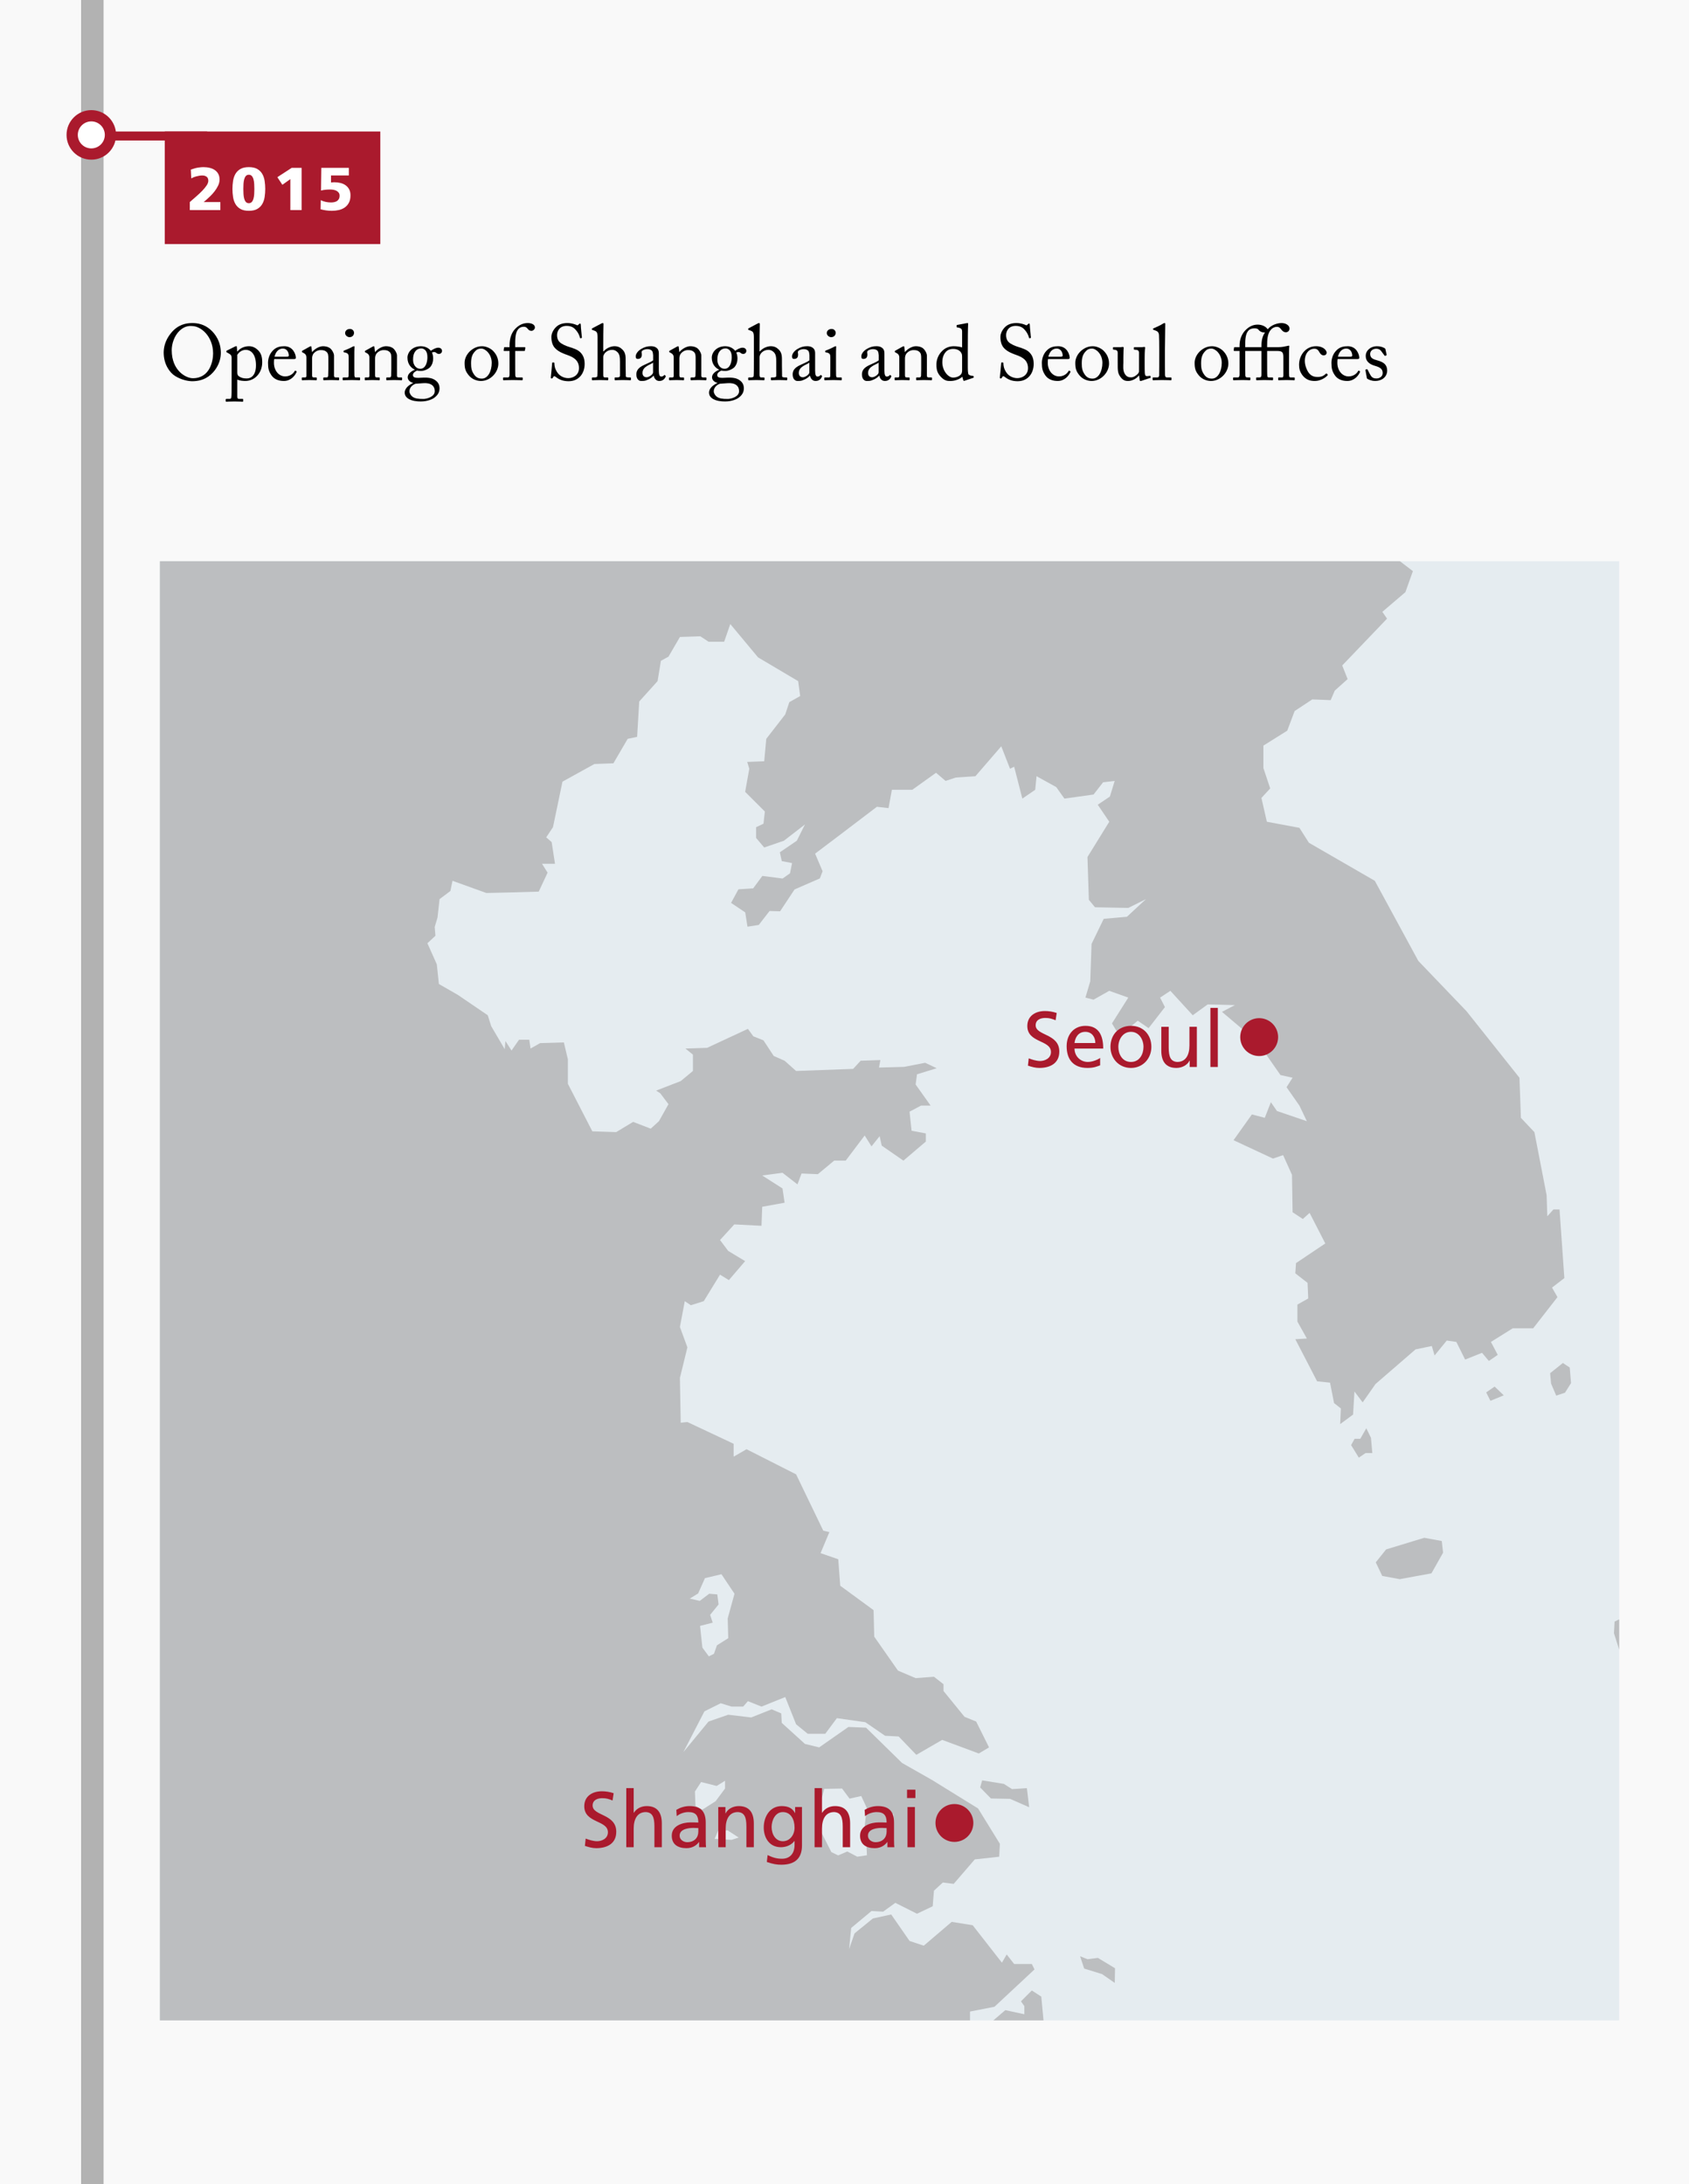 <?xml version="1.0" encoding="utf-8"?>
<!-- Generator: Adobe Illustrator 16.0.3, SVG Export Plug-In . SVG Version: 6.00 Build 0)  -->
<!DOCTYPE svg PUBLIC "-//W3C//DTD SVG 1.1//EN" "http://www.w3.org/Graphics/SVG/1.1/DTD/svg11.dtd">
<svg version="1.1" xmlns="http://www.w3.org/2000/svg" xmlns:xlink="http://www.w3.org/1999/xlink" x="0px" y="0px" width="750px"
	 height="970px" viewBox="0 0 750 970" enable-background="new 0 0 750 970" xml:space="preserve">
<g id="Layer_1">
	<rect y="-4.598" fill="#F9F9F9" width="750" height="1096.135"/>
	<rect x="36" y="-3.753" fill="#B2B2B2" width="10" height="1095.793"/>
	<line fill="none" stroke="#AA1A2D" stroke-width="4" x1="36" y1="60.395" x2="92" y2="60.395"/>
	<rect x="73.154" y="58.395" fill="#AA1A2D" width="95.72" height="50"/>
	<g>
		<g>
			<path fill="#FFFFFF" d="M84.282,89.722c0.948-0.823,1.911-1.66,2.888-2.512c0.977-0.851,1.857-1.683,2.646-2.498
				c0.787-0.814,1.432-1.598,1.934-2.351c0.502-0.752,0.752-1.441,0.752-2.068c0-0.842-0.255-1.446-0.766-1.813
				c-0.51-0.367-1.141-0.551-1.894-0.551c-0.412,0-0.842,0.036-1.29,0.107c-0.447,0.073-0.895,0.166-1.342,0.282
				c-0.449,0.116-0.869,0.255-1.264,0.416c-0.394,0.161-0.734,0.322-1.021,0.484l-0.188-3.896c1.344-0.483,2.467-0.788,3.372-0.913
				c0.903-0.126,1.634-0.188,2.189-0.188c1.038,0,2.001,0.112,2.888,0.336s1.647,0.563,2.283,1.021s1.133,1.03,1.491,1.72
				s0.537,1.5,0.537,2.432c0,0.912-0.215,1.818-0.645,2.713c-0.431,0.896-0.95,1.732-1.558,2.513
				c-0.609,0.778-1.236,1.485-1.881,2.121s-1.191,1.142-1.639,1.518l-1.344,1.155h7.414v3.547H84.282V89.722z"/>
			<path fill="#FFFFFF" d="M110.501,93.618c-1.558,0-2.812-0.278-3.761-0.834c-0.949-0.555-1.684-1.284-2.203-2.189
				c-0.52-0.903-0.869-1.938-1.047-3.103c-0.18-1.164-0.27-2.354-0.27-3.572s0.09-2.409,0.27-3.573
				c0.178-1.164,0.527-2.197,1.047-3.103c0.52-0.904,1.254-1.635,2.203-2.189c0.949-0.556,2.203-0.833,3.761-0.833
				s2.812,0.277,3.761,0.833c0.949,0.555,1.684,1.285,2.203,2.189c0.52,0.905,0.869,1.938,1.048,3.103s0.269,2.355,0.269,3.573
				s-0.09,2.408-0.269,3.572s-0.528,2.199-1.048,3.103c-0.52,0.905-1.254,1.635-2.203,2.189
				C113.313,93.34,112.059,93.618,110.501,93.618z M110.501,90.232c0.556,0,0.998-0.188,1.33-0.564
				c0.331-0.376,0.577-0.868,0.739-1.478c0.16-0.608,0.264-1.284,0.309-2.027c0.044-0.743,0.066-1.491,0.066-2.243
				c0-0.753-0.022-1.5-0.066-2.243c-0.045-0.743-0.148-1.42-0.309-2.028c-0.162-0.609-0.408-1.101-0.739-1.477
				c-0.332-0.376-0.774-0.565-1.33-0.565c-0.573,0-1.021,0.189-1.343,0.565s-0.564,0.867-0.726,1.477
				c-0.161,0.608-0.265,1.285-0.31,2.028s-0.066,1.49-0.066,2.243c0,0.752,0.021,1.5,0.066,2.243s0.148,1.419,0.31,2.027
				c0.161,0.609,0.403,1.102,0.726,1.478S109.928,90.232,110.501,90.232z"/>
			<path fill="#FFFFFF" d="M128.93,79.541l-3.546,2.524l-2.229-3.385l6.366-4.137h4.405v18.752h-4.996V79.541z"/>
			<path fill="#FFFFFF" d="M142.684,74.544h12.223v3.385h-7.924v3.116c0.357-0.035,0.653-0.063,0.887-0.08
				c0.232-0.018,0.43-0.027,0.59-0.027c0.949,0,1.858,0.107,2.727,0.322c0.869,0.215,1.63,0.556,2.284,1.021
				c0.653,0.467,1.177,1.066,1.571,1.801s0.592,1.621,0.592,2.659c0,1.308-0.234,2.4-0.699,3.277
				c-0.466,0.878-1.084,1.585-1.854,2.122s-1.652,0.918-2.646,1.143c-0.994,0.223-2.01,0.336-3.049,0.336
				c-0.932,0-1.809-0.063-2.633-0.188s-1.621-0.287-2.391-0.483l0.08-4.057c0.717,0.358,1.455,0.618,2.217,0.778
				c0.762,0.161,1.545,0.242,2.351,0.242c0.447,0,0.899-0.044,1.356-0.135c0.457-0.089,0.864-0.245,1.223-0.47
				c0.357-0.224,0.648-0.532,0.873-0.926c0.224-0.395,0.336-0.888,0.336-1.479c0-0.52-0.126-0.954-0.377-1.303
				c-0.25-0.35-0.572-0.632-0.967-0.847s-0.837-0.366-1.33-0.456c-0.492-0.089-0.989-0.135-1.49-0.135
				c-0.681,0-1.361,0.031-2.041,0.095c-0.682,0.063-1.361,0.184-2.043,0.362L142.684,74.544z"/>
		</g>
	</g>
	<g>
		<g>
			<path d="M77.826,167.021c-2.486-1.505-5.146-5.287-5.146-10.396c0-2.135,0.561-5.461,3.256-8.717
				c3.08-3.744,6.546-4.444,9.486-4.444c2.205,0,5.075,0.454,7.84,2.766c2.556,2.204,4.796,5.634,4.796,10.466
				c0,2.555-0.805,5.215-2.625,7.666c-2.136,2.835-5.251,4.936-10.081,4.936C83.637,169.297,80.591,168.736,77.826,167.021z
				 M94.627,156.977c0-7.668-5.46-12.184-9.346-12.184c-0.525,0-2.905-0.419-5.53,2.066c-2.345,2.24-3.501,5.776-3.501,8.645
				c0,9.206,6.406,12.463,9.381,12.463C93.332,167.967,94.627,160.092,94.627,156.977z"/>
			<path d="M102.85,158.866c0-0.841-0.244-1.331-1.26-1.89l-0.805-0.455c-0.245-0.106-0.245-0.211-0.245-0.316v-0.281
				c0-0.104,0.069-0.174,0.245-0.243l3.36-1.681c0.28-0.139,0.56-0.28,0.805-0.28c0.175,0,0.245,0.175,0.245,0.699l0.141,1.682
				h0.104c0.945-1.226,2.765-2.345,5.11-2.345c1.785,0,2.976,0.77,3.99,1.713c1.33,1.331,1.891,2.766,1.891,5.461
				c0,4.587-3.186,8.262-7.561,8.262c-0.945,0-2.416-0.14-3.5-0.595v7.386c0,0.979,0.244,1.154,0.77,1.154h1.54
				c0.28,0,0.315,0.141,0.315,0.35v0.596c0,0.21-0.07,0.315-0.315,0.315c-0.175,0-1.365-0.105-3.605-0.105
				c-2.03,0-3.255,0.105-3.535,0.105c-0.245,0-0.315-0.105-0.315-0.315v-0.631c0-0.174,0.07-0.314,0.42-0.314h1.365
				c0.596,0,0.666-0.35,0.735-0.875c0.104-0.77,0.104-2.66,0.104-6.09V158.866z M105.371,165.271c0,0.77,0.069,1.398,0.734,1.854
				c0.98,0.701,2.065,0.945,3.5,0.945c1.996,0,4.061-1.504,4.061-5.846c0-4.899-2.205-6.859-4.551-6.859
				c-1.47,0-2.904,0.84-3.744,2.24V165.271z"/>
			<path d="M121.75,159.46c-0.07,0.315-0.105,0.876-0.105,1.681c0,3.43,2.171,6.021,4.971,6.021c2.136,0,3.641-1.225,4.236-2.38
				c0.069-0.141,0.209-0.211,0.314-0.176l0.455,0.246c0.105,0.033,0.175,0.139,0,0.523c-0.63,1.4-2.45,3.816-5.565,3.816
				c-1.995,0-4.2-0.595-5.495-2.484c-1.226-1.787-1.541-3.082-1.541-5.531c0-1.365,0.35-3.711,2.205-5.566
				c1.506-1.539,3.256-1.854,5.006-1.854c4.025,0,5.146,3.779,5.146,5.146c0,0.489-0.42,0.559-0.979,0.559H121.75z M127.315,158.41
				c0.665,0,0.945-0.176,0.945-0.491c0-0.804-0.42-3.114-2.695-3.114c-1.54,0-3.011,1.016-3.675,3.605H127.315z"/>
			<path d="M148.316,166.881c0,0.561,0.314,0.734,0.77,0.734h1.121c0.314,0,0.385,0.105,0.385,0.316v0.559
				c0,0.246-0.07,0.386-0.28,0.386c-0.245,0-1.33-0.104-3.325-0.104c-1.785,0-2.905,0.104-3.15,0.104c-0.21,0-0.28-0.104-0.28-0.386
				v-0.559c0-0.246,0.105-0.316,0.455-0.316h1.015c0.386,0,0.666-0.174,0.701-0.805c0.035-0.909,0.069-2.029,0.069-2.939v-4.621
				c0-1.4,0-2.416-1.015-3.149c-0.84-0.632-1.68-0.632-2.556-0.632c-0.56,0-1.785,0.247-2.835,1.365
				c-0.7,0.771-0.805,1.717-0.805,2.382v7.244c0,0.946,0.104,1.155,0.84,1.155h0.875c0.279,0,0.35,0.105,0.35,0.352v0.594
				c0,0.211-0.07,0.315-0.244,0.315c-0.246,0-1.191-0.104-3.046-0.104c-1.785,0-2.905,0.104-3.115,0.104
				c-0.175,0-0.245-0.104-0.245-0.315v-0.629c0-0.211,0.07-0.316,0.35-0.316h1.016c0.455,0,0.699-0.103,0.699-0.699v-8.191
				c0-1.049-0.56-1.645-1.435-2.064l-0.28-0.139c-0.244-0.106-0.279-0.211-0.279-0.316v-0.175c0-0.175,0.14-0.28,0.314-0.35
				l3.011-1.681c0.28-0.139,0.489-0.244,0.63-0.244c0.175,0,0.245,0.139,0.279,0.419l0.246,2.136h0.07
				c1.015-1.262,3.045-2.555,4.795-2.555c1.05,0,2.135,0.209,2.975,0.77c1.051,0.699,1.926,2.451,1.926,3.324V166.881z"/>
			<path d="M154.824,158.584c0-1.189-0.209-1.818-1.959-2.099c-0.246-0.035-0.316-0.105-0.316-0.245v-0.316
				c0-0.104,0.07-0.174,0.246-0.243c1.119-0.421,2.449-0.981,3.78-1.716c0.28-0.139,0.454-0.209,0.665-0.209
				c0.175,0,0.21,0.174,0.175,0.419c-0.069,0.595-0.069,2.802-0.069,5.706v3.814c0,1.365,0,2.627,0.034,3.012
				c0.07,0.664,0.175,0.908,0.56,0.908h1.611c0.279,0,0.35,0.105,0.35,0.316v0.594c0,0.246-0.07,0.351-0.314,0.351
				c-0.281,0-1.891-0.104-3.361-0.104c-2.029,0-3.395,0.104-3.78,0.104c-0.175,0-0.28-0.069-0.28-0.279v-0.699
				c0-0.212,0.105-0.282,0.351-0.282h1.715c0.386,0,0.525-0.139,0.56-0.699c0.035-1.05,0.035-2.135,0.035-3.186V158.584z
				 M153.25,147.908c0-0.874,0.734-1.82,2.135-1.82c1.225,0,1.82,0.946,1.82,1.717c0,0.911-0.63,1.925-2.03,1.925
				C154.404,149.729,153.25,149.03,153.25,147.908z"/>
			<path d="M176.281,166.881c0,0.561,0.314,0.734,0.77,0.734h1.121c0.314,0,0.385,0.105,0.385,0.316v0.559
				c0,0.246-0.07,0.386-0.28,0.386c-0.245,0-1.33-0.104-3.325-0.104c-1.785,0-2.905,0.104-3.15,0.104c-0.21,0-0.28-0.104-0.28-0.386
				v-0.559c0-0.246,0.105-0.316,0.455-0.316h1.015c0.386,0,0.666-0.174,0.701-0.805c0.035-0.909,0.069-2.029,0.069-2.939v-4.621
				c0-1.4,0-2.416-1.015-3.149c-0.84-0.632-1.68-0.632-2.556-0.632c-0.56,0-1.785,0.247-2.835,1.365
				c-0.7,0.771-0.805,1.717-0.805,2.382v7.244c0,0.946,0.104,1.155,0.84,1.155h0.875c0.279,0,0.35,0.105,0.35,0.352v0.594
				c0,0.211-0.07,0.315-0.244,0.315c-0.246,0-1.191-0.104-3.046-0.104c-1.785,0-2.905,0.104-3.115,0.104
				c-0.175,0-0.245-0.104-0.245-0.315v-0.629c0-0.211,0.07-0.316,0.35-0.316h1.016c0.455,0,0.699-0.103,0.699-0.699v-8.191
				c0-1.049-0.56-1.645-1.435-2.064l-0.28-0.139c-0.244-0.106-0.279-0.211-0.279-0.316v-0.175c0-0.175,0.14-0.28,0.314-0.35
				L165.36,154c0.28-0.139,0.489-0.244,0.63-0.244c0.175,0,0.245,0.139,0.279,0.419l0.246,2.136h0.07
				c1.015-1.262,3.045-2.555,4.795-2.555c1.05,0,2.135,0.209,2.975,0.77c1.051,0.699,1.926,2.451,1.926,3.324V166.881z"/>
			<path d="M181.494,177.172c-1.26-0.77-1.785-1.68-1.785-2.836c0-1.96,1.996-3.465,3.676-4.199v-0.141
				c-1.471-0.314-2.346-1.399-2.346-2.451c0-1.679,1.926-2.869,3.15-3.324v-0.07c-1.365-0.594-3.255-2.204-3.255-5.319
				c0-2.274,2.03-5.075,5.985-5.075c2.66,0,4.061,1.609,4.41,2.03c0.945-0.667,2.136-1.367,3.291-1.367
				c1.154,0,1.715,0.771,1.645,1.472c0,0.666-0.56,1.295-1.365,1.295c-0.595,0-0.945-0.279-1.225-0.525
				c-0.21-0.139-0.455-0.316-0.735-0.316c-0.245,0-0.665,0-1.12,0.213c0.28,0.699,0.525,1.469,0.525,2.659
				c0,1.364-0.385,2.694-1.295,3.78c-0.91,1.015-2.906,1.751-4.061,1.751c-0.771,0-1.26-0.037-1.785-0.177
				c-0.7,0.281-1.855,0.98-1.855,1.961c0,1.436,1.75,1.33,4.096,1.189c2.87-0.141,4.62,0.177,6.021,1.261
				c1.505,1.12,1.681,2.52,1.715,3.36c0,1.645-0.595,3.011-2.345,4.305c-0.91,0.667-3.011,1.646-5.986,1.646
				C185.17,178.292,183.175,178.116,181.494,177.172z M193.046,173.566c0-2.065-1.575-3.641-5.075-3.395l-3.361,0.244
				c-1.084,0.279-2.8,1.471-2.8,3.361c0,0.875,0.665,1.925,1.365,2.414c1.155,0.805,2.415,0.98,4.9,0.98
				C189.37,177.172,193.221,176.262,193.046,173.566z M189.791,158.654c0-1.539-0.316-2.449-0.945-3.15
				c-0.455-0.455-1.156-0.77-1.681-0.77c-0.806,0-1.646,0.141-2.485,0.981c-1.12,1.19-1.26,2.8-1.26,4.13
				c0,1.189,0.385,2.275,1.12,3.045c0.63,0.596,1.26,0.875,2.101,0.875C189.021,163.766,189.791,160.861,189.791,158.654z"/>
			<path d="M208.234,166.775c-1.611-1.924-1.926-3.219-1.926-5.705c0-1.785,0.945-4.026,3.01-5.635c1.82-1.4,3.536-1.68,4.691-1.68
				c1.925,0,3.85,0.979,4.9,2.03c1.575,1.608,2.38,3.43,2.38,5.704c0,3.814-3.431,7.701-7.735,7.701
				C211.874,169.191,209.704,168.525,208.234,166.775z M218.35,161.141c0-3.885-2.835-6.336-4.62-6.336
				c-0.945,0-1.855,0.209-2.695,1.119c-1.365,1.401-1.855,2.836-1.855,5.496c0,1.961,0.21,3.29,1.331,4.902
				c0.805,1.154,1.819,1.818,3.465,1.818C216.635,168.141,218.35,164.885,218.35,161.141z"/>
			<path d="M226.259,155.855h-2.415c-0.176,0-0.246-0.069-0.176-0.387l0.141-1.05c0.035-0.21,0.14-0.244,0.42-0.244h2.03v-0.665
				c0-3.466,0.979-5.74,2.345-7.28c1.855-2.03,3.781-2.766,5.74-2.766c1.646,0,3.186,0.63,3.186,1.96c0,0.841-0.91,1.506-1.47,1.506
				c-0.351,0-0.7-0.07-0.979-0.211c-0.315-0.176-0.701-0.631-0.841-0.804c-0.455-0.562-0.944-0.806-1.61-0.806
				c-0.91,0-1.855,0.244-2.625,1.224c-1.295,1.646-1.225,4.691-1.225,7.142v0.7h4.234c0.246,0,0.281,0.21,0.246,0.351l-0.176,1.155
				c-0.035,0.14-0.175,0.175-0.455,0.175h-3.85v3.115c0,4.13,0,7.352,0.035,7.736c0.069,0.594,0.174,0.908,0.91,0.908h1.994
				c0.315,0,0.385,0.07,0.385,0.282v0.558c0,0.281-0.069,0.421-0.244,0.421c-0.211,0-1.506-0.104-4.201-0.104
				c-1.925,0-3.71,0.104-3.99,0.104c-0.209,0-0.279-0.069-0.279-0.244v-0.771c0-0.176,0.07-0.246,0.35-0.246h1.68
				c0.666,0,0.806-0.419,0.841-1.223v-6.582V155.855z"/>
			<path d="M246.908,167.477c-0.42-0.315-0.63-0.42-0.805-0.42c-0.21,0-0.35,0.244-0.561,0.594c-0.21,0.385-0.385,0.42-0.63,0.42
				c-0.21,0-0.385-0.173-0.315-0.558c0.141-0.876,0.49-5.323,0.596-6.337c0.035-0.211,0.105-0.211,0.245-0.211l0.524,0.035
				c0.141,0,0.211,0.07,0.211,0.279c0.035,1.121,0.104,2.277,1.26,4.061c1.05,1.646,2.975,2.592,4.9,2.592
				c2.1,0,4.761-1.295,4.761-4.445c0-3.605-2.591-4.936-5.391-5.916c-1.085-0.385-3.605-1.26-5.11-2.836
				c-1.155-1.154-1.75-2.801-1.75-5.111c0-1.749,1.084-3.465,2.17-4.479c1.26-1.189,3.01-1.681,4.9-1.681
				c1.995,0,3.535,0.595,4.131,0.876c0.314,0.174,0.489,0.139,0.664-0.035l0.455-0.421c0.176-0.14,0.28-0.21,0.455-0.21
				c0.176,0,0.28,0.281,0.28,0.595c0,1.226,0.455,4.797,0.49,5.565c0,0.176-0.035,0.244-0.175,0.28l-0.42,0.105
				c-0.105,0.036-0.176,0-0.211-0.105c-0.279-1.015-0.734-2.38-2.17-3.885c-0.945-1.017-2.17-1.506-3.814-1.506
				c-3.116,0-4.236,2.311-4.236,4.095c0,0.981,0.21,2.137,1.086,3.045c1.015,1.017,2.975,1.787,3.99,2.102
				c2.415,0.77,4.375,1.366,5.635,2.906c0.91,1.084,1.541,2.449,1.541,4.761c0,4.128-2.521,7.665-7.141,7.665
				C250.023,169.297,248.309,168.561,246.908,167.477z"/>
			<path d="M265.354,149.693c0-2.133-0.42-2.52-1.681-2.94l-0.595-0.21c-0.21-0.068-0.245-0.104-0.245-0.21v-0.313
				c0-0.142,0.104-0.176,0.42-0.352l3.641-1.924c0.28-0.141,0.524-0.28,0.805-0.28c0.21,0,0.351,0.28,0.28,0.876
				c-0.07,0.594-0.105,7.699-0.105,9.45v2.24h0.176c1.225-1.47,3.255-2.274,4.795-2.274c1.471,0,2.485,0.453,3.466,1.398
				c1.575,1.471,1.505,3.256,1.505,5.146v1.994c0,1.961,0.07,4.131,0.07,4.797c0,0.421,0.56,0.523,1.295,0.523h0.596
				c0.279,0,0.385,0.07,0.385,0.316v0.523c0,0.281-0.07,0.421-0.28,0.421c-0.245,0-1.365-0.104-3.36-0.104
				c-1.715,0-2.976,0.104-3.291,0.104c-0.244,0-0.314-0.104-0.314-0.386v-0.593c0-0.177,0.035-0.282,0.245-0.282h0.805
				c0.595,0,1.296-0.07,1.331-0.664c0.034-0.491,0-2.346,0-3.465v-2.836c0-1.961-0.141-3.36-1.156-4.307
				c-0.699-0.663-1.435-0.979-2.31-0.979c-1.015,0-2.275,0.351-3.255,1.469c-0.316,0.387-0.701,1.085-0.701,1.717v7.631
				c0,1.119,0.105,1.434,0.771,1.434h1.05c0.245,0,0.385,0.07,0.385,0.282v0.593c0,0.246-0.069,0.386-0.279,0.386
				c-0.28,0-1.715-0.104-3.326-0.104c-1.75,0-3.08,0.104-3.395,0.104c-0.141,0-0.245-0.104-0.245-0.351v-0.628
				c0-0.247,0.14-0.282,0.524-0.282h0.736c0.56,0,1.084-0.139,1.154-0.559c0.105-0.664,0.105-4.516,0.105-6.791V149.693z"/>
			<path d="M292.549,164.605c0,1.996,0.42,2.625,1.05,2.625c0.56,0,1.05-0.279,1.226-0.523c0.139-0.176,0.209-0.247,0.35-0.141
				l0.35,0.279c0.105,0.105,0.176,0.279-0.035,0.631c-0.279,0.523-0.945,1.715-2.73,1.715c-1.26,0-2.17-0.909-2.484-2.346h-0.07
				c-0.735,0.875-1.891,1.609-3.465,2.136c-0.666,0.21-1.296,0.21-2.066,0.21c-0.84,0-2.1-0.701-2.1-2.905
				c0-1.61,0.735-3.009,3.5-4.234c1.576-0.702,3.396-1.542,3.956-2.03v-2.242c-0.07-0.594-0.105-1.504-0.49-1.959
				c-0.386-0.455-1.085-0.771-2.101-0.771c-0.699,0-1.785,0.282-2.275,0.737c-0.49,0.454-0.175,0.979-0.175,1.608
				c0,1.225-0.42,1.996-1.854,1.996c-0.561,0-0.84-0.316-0.84-1.121c0-1.119,0.979-2.449,2.414-3.288
				c1.471-0.876,2.695-1.226,4.271-1.226c1.645,0,2.31,0.488,2.8,0.943c0.735,0.736,0.771,1.541,0.771,2.486v5.355V164.605z
				 M289.993,161.07c-1.261,0.946-4.69,1.646-4.69,4.551c0,1.295,0.77,1.924,1.82,1.924c1.015,0,2.87-1.223,2.87-2.17V161.07z"/>
			<path d="M311.414,166.881c0,0.561,0.314,0.734,0.77,0.734h1.12c0.315,0,0.386,0.105,0.386,0.316v0.559
				c0,0.246-0.07,0.386-0.281,0.386c-0.244,0-1.33-0.104-3.324-0.104c-1.785,0-2.906,0.104-3.15,0.104
				c-0.211,0-0.28-0.104-0.28-0.386v-0.559c0-0.246,0.104-0.316,0.454-0.316h1.016c0.385,0,0.665-0.174,0.7-0.805
				c0.035-0.909,0.07-2.029,0.07-2.939v-4.621c0-1.4,0-2.416-1.015-3.149c-0.841-0.632-1.681-0.632-2.557-0.632
				c-0.56,0-1.785,0.247-2.834,1.365c-0.701,0.771-0.806,1.717-0.806,2.382v7.244c0,0.946,0.104,1.155,0.84,1.155h0.876
				c0.279,0,0.35,0.105,0.35,0.352v0.594c0,0.211-0.07,0.315-0.245,0.315c-0.245,0-1.19-0.104-3.046-0.104
				c-1.785,0-2.904,0.104-3.115,0.104c-0.175,0-0.244-0.104-0.244-0.315v-0.629c0-0.211,0.069-0.316,0.35-0.316h1.016
				c0.455,0,0.699-0.103,0.699-0.699v-8.191c0-1.049-0.561-1.645-1.436-2.064l-0.279-0.139c-0.245-0.106-0.28-0.211-0.28-0.316
				v-0.175c0-0.175,0.14-0.28,0.315-0.35l3.01-1.681c0.28-0.139,0.49-0.244,0.631-0.244c0.174,0,0.244,0.139,0.279,0.419
				l0.245,2.136h0.07c1.015-1.262,3.045-2.555,4.796-2.555c1.049,0,2.135,0.209,2.975,0.77c1.051,0.699,1.926,2.451,1.926,3.324
				V166.881z"/>
			<path d="M316.627,177.172c-1.26-0.77-1.785-1.68-1.785-2.836c0-1.96,1.995-3.465,3.676-4.199v-0.141
				c-1.471-0.314-2.346-1.399-2.346-2.451c0-1.679,1.926-2.869,3.15-3.324v-0.07c-1.365-0.594-3.256-2.204-3.256-5.319
				c0-2.274,2.031-5.075,5.986-5.075c2.66,0,4.061,1.609,4.41,2.03c0.945-0.667,2.135-1.367,3.29-1.367s1.716,0.771,1.646,1.472
				c0,0.666-0.561,1.295-1.365,1.295c-0.596,0-0.945-0.279-1.225-0.525c-0.211-0.139-0.455-0.316-0.735-0.316
				c-0.245,0-0.665,0-1.12,0.213c0.279,0.699,0.525,1.469,0.525,2.659c0,1.364-0.386,2.694-1.296,3.78
				c-0.91,1.015-2.905,1.751-4.06,1.751c-0.771,0-1.261-0.037-1.785-0.177c-0.701,0.281-1.855,0.98-1.855,1.961
				c0,1.436,1.75,1.33,4.096,1.189c2.869-0.141,4.619,0.177,6.02,1.261c1.506,1.12,1.681,2.52,1.716,3.36
				c0,1.645-0.595,3.011-2.346,4.305c-0.909,0.667-3.011,1.646-5.985,1.646C320.303,178.292,318.307,178.116,316.627,177.172z
				 M328.178,173.566c0-2.065-1.574-3.641-5.075-3.395l-3.36,0.244c-1.085,0.279-2.801,1.471-2.801,3.361
				c0,0.875,0.666,1.925,1.365,2.414c1.155,0.805,2.416,0.98,4.9,0.98C324.502,177.172,328.354,176.262,328.178,173.566z
				 M324.923,158.654c0-1.539-0.315-2.449-0.945-3.15c-0.455-0.455-1.155-0.77-1.681-0.77c-0.805,0-1.645,0.141-2.484,0.981
				c-1.121,1.19-1.261,2.8-1.261,4.13c0,1.189,0.386,2.275,1.12,3.045c0.631,0.596,1.26,0.875,2.101,0.875
				C324.152,163.766,324.923,160.861,324.923,158.654z"/>
			<path d="M334.756,149.693c0-2.133-0.42-2.52-1.68-2.94l-0.595-0.21c-0.21-0.068-0.245-0.104-0.245-0.21v-0.313
				c0-0.142,0.105-0.176,0.42-0.352l3.641-1.924c0.279-0.141,0.525-0.28,0.805-0.28c0.211,0,0.35,0.28,0.28,0.876
				c-0.069,0.594-0.104,7.699-0.104,9.45v2.24h0.174c1.226-1.47,3.256-2.274,4.796-2.274c1.47,0,2.485,0.453,3.466,1.398
				c1.575,1.471,1.505,3.256,1.505,5.146v1.994c0,1.961,0.07,4.131,0.07,4.797c0,0.421,0.56,0.523,1.295,0.523h0.595
				c0.28,0,0.385,0.07,0.385,0.316v0.523c0,0.281-0.069,0.421-0.279,0.421c-0.245,0-1.365-0.104-3.36-0.104
				c-1.716,0-2.976,0.104-3.29,0.104c-0.246,0-0.315-0.104-0.315-0.386v-0.593c0-0.177,0.035-0.282,0.245-0.282h0.805
				c0.596,0,1.295-0.07,1.33-0.664c0.035-0.491,0-2.346,0-3.465v-2.836c0-1.961-0.14-3.36-1.154-4.307
				c-0.701-0.663-1.436-0.979-2.311-0.979c-1.016,0-2.275,0.351-3.256,1.469c-0.314,0.387-0.699,1.085-0.699,1.717v7.631
				c0,1.119,0.104,1.434,0.77,1.434h1.051c0.244,0,0.385,0.07,0.385,0.282v0.593c0,0.246-0.07,0.386-0.28,0.386
				c-0.28,0-1.716-0.104-3.325-0.104c-1.75,0-3.08,0.104-3.396,0.104c-0.14,0-0.245-0.104-0.245-0.351v-0.628
				c0-0.247,0.141-0.282,0.525-0.282h0.734c0.561,0,1.086-0.139,1.155-0.559c0.104-0.664,0.104-4.516,0.104-6.791V149.693z"/>
			<path d="M361.951,164.605c0,1.996,0.42,2.625,1.051,2.625c0.561,0,1.05-0.279,1.225-0.523c0.141-0.176,0.211-0.247,0.351-0.141
				l0.35,0.279c0.105,0.105,0.175,0.279-0.034,0.631c-0.281,0.523-0.945,1.715-2.73,1.715c-1.261,0-2.171-0.909-2.486-2.346h-0.069
				c-0.735,0.875-1.89,1.609-3.466,2.136c-0.664,0.21-1.295,0.21-2.064,0.21c-0.84,0-2.101-0.701-2.101-2.905
				c0-1.61,0.735-3.009,3.501-4.234c1.574-0.702,3.395-1.542,3.955-2.03v-2.242c-0.07-0.594-0.105-1.504-0.49-1.959
				s-1.085-0.771-2.1-0.771c-0.701,0-1.785,0.282-2.275,0.737c-0.49,0.454-0.176,0.979-0.176,1.608c0,1.225-0.42,1.996-1.855,1.996
				c-0.56,0-0.84-0.316-0.84-1.121c0-1.119,0.98-2.449,2.416-3.288c1.47-0.876,2.695-1.226,4.27-1.226
				c1.646,0,2.311,0.488,2.801,0.943c0.734,0.736,0.77,1.541,0.77,2.486v5.355V164.605z M359.396,161.07
				c-1.26,0.946-4.69,1.646-4.69,4.551c0,1.295,0.771,1.924,1.819,1.924c1.016,0,2.871-1.223,2.871-2.17V161.07z"/>
			<path d="M368.705,158.584c0-1.189-0.209-1.818-1.959-2.099c-0.246-0.035-0.316-0.105-0.316-0.245v-0.316
				c0-0.104,0.07-0.174,0.246-0.243c1.119-0.421,2.449-0.981,3.78-1.716c0.28-0.139,0.454-0.209,0.665-0.209
				c0.175,0,0.21,0.174,0.175,0.419c-0.069,0.595-0.069,2.802-0.069,5.706v3.814c0,1.365,0,2.627,0.034,3.012
				c0.07,0.664,0.175,0.908,0.56,0.908h1.611c0.279,0,0.35,0.105,0.35,0.316v0.594c0,0.246-0.07,0.351-0.314,0.351
				c-0.281,0-1.891-0.104-3.361-0.104c-2.029,0-3.395,0.104-3.78,0.104c-0.175,0-0.28-0.069-0.28-0.279v-0.699
				c0-0.212,0.105-0.282,0.351-0.282h1.715c0.386,0,0.525-0.139,0.56-0.699c0.035-1.05,0.035-2.135,0.035-3.186V158.584z
				 M367.131,147.908c0-0.874,0.734-1.82,2.135-1.82c1.225,0,1.82,0.946,1.82,1.717c0,0.911-0.63,1.925-2.03,1.925
				C368.285,149.729,367.131,149.03,367.131,147.908z"/>
			<path d="M392.717,164.605c0,1.996,0.42,2.625,1.05,2.625c0.56,0,1.05-0.279,1.225-0.523c0.141-0.176,0.21-0.247,0.351-0.141
				l0.35,0.279c0.105,0.105,0.175,0.279-0.035,0.631c-0.279,0.523-0.944,1.715-2.729,1.715c-1.261,0-2.171-0.909-2.485-2.346h-0.07
				c-0.735,0.875-1.891,1.609-3.466,2.136c-0.665,0.21-1.295,0.21-2.064,0.21c-0.841,0-2.101-0.701-2.101-2.905
				c0-1.61,0.735-3.009,3.5-4.234c1.575-0.702,3.396-1.542,3.956-2.03v-2.242c-0.07-0.594-0.105-1.504-0.49-1.959
				s-1.085-0.771-2.101-0.771c-0.7,0-1.785,0.282-2.275,0.737c-0.489,0.454-0.175,0.979-0.175,1.608c0,1.225-0.42,1.996-1.854,1.996
				c-0.561,0-0.841-0.316-0.841-1.121c0-1.119,0.98-2.449,2.415-3.288c1.471-0.876,2.695-1.226,4.271-1.226
				c1.646,0,2.311,0.488,2.801,0.943c0.735,0.736,0.771,1.541,0.771,2.486v5.355V164.605z M390.161,161.07
				c-1.26,0.946-4.69,1.646-4.69,4.551c0,1.295,0.77,1.924,1.82,1.924c1.015,0,2.87-1.223,2.87-2.17V161.07z"/>
			<path d="M411.581,166.881c0,0.561,0.315,0.734,0.771,0.734h1.12c0.314,0,0.385,0.105,0.385,0.316v0.559
				c0,0.246-0.07,0.386-0.28,0.386c-0.245,0-1.33-0.104-3.325-0.104c-1.785,0-2.905,0.104-3.15,0.104c-0.21,0-0.28-0.104-0.28-0.386
				v-0.559c0-0.246,0.105-0.316,0.455-0.316h1.016c0.385,0,0.665-0.174,0.7-0.805c0.034-0.909,0.069-2.029,0.069-2.939v-4.621
				c0-1.4,0-2.416-1.015-3.149c-0.84-0.632-1.681-0.632-2.556-0.632c-0.56,0-1.785,0.247-2.835,1.365
				c-0.7,0.771-0.806,1.717-0.806,2.382v7.244c0,0.946,0.105,1.155,0.841,1.155h0.875c0.28,0,0.35,0.105,0.35,0.352v0.594
				c0,0.211-0.069,0.315-0.245,0.315c-0.245,0-1.189-0.104-3.045-0.104c-1.785,0-2.905,0.104-3.115,0.104
				c-0.175,0-0.245-0.104-0.245-0.315v-0.629c0-0.211,0.07-0.316,0.35-0.316h1.016c0.455,0,0.7-0.103,0.7-0.699v-8.191
				c0-1.049-0.561-1.645-1.436-2.064l-0.28-0.139c-0.245-0.106-0.279-0.211-0.279-0.316v-0.175c0-0.175,0.14-0.28,0.314-0.35
				L400.66,154c0.279-0.139,0.49-0.244,0.63-0.244c0.175,0,0.245,0.139,0.28,0.419l0.245,2.136h0.069
				c1.016-1.262,3.046-2.555,4.796-2.555c1.05,0,2.135,0.209,2.976,0.77c1.05,0.699,1.925,2.451,1.925,3.324V166.881z"/>
			<path d="M427.226,147.455c0-1.332-0.245-1.752-2.205-2.066c-0.21-0.035-0.245-0.105-0.245-0.244v-0.596
				c0-0.139,0.07-0.209,0.28-0.244c1.365-0.281,3.186-0.597,3.851-0.736c0.314-0.034,0.56-0.104,0.805-0.104
				c0.175,0,0.21,0.244,0.175,0.63c-0.104,1.75-0.14,6.825-0.14,11.271v7.735c0,1.297,0.07,2.836,0.35,3.186
				c0.315,0.351,1.051,0.56,1.541,0.595c0.489,0.035,0.63,0.07,0.699,0.244l0.07,0.281c0.035,0.209-0.035,0.314-0.245,0.385
				l-3.955,1.33c-0.21,0.07-0.385-0.035-0.455-0.279l-0.455-1.541c-1.12,1.121-3.36,1.891-5.146,1.891
				c-1.155,0-2.485,0.07-4.131-1.611c-1.785-1.749-2.205-3.324-2.205-5.67c0-2.17,0.806-4.305,2.45-5.951
				c1.365-1.469,3.256-2.203,5.216-2.203c1.436,0,2.695,0.209,3.745,0.523V147.455z M427.226,158.551c0-0.49,0-1.156-0.314-1.717
				c-0.49-0.943-1.61-1.888-3.676-1.888c-1.085,0-2.275,0.313-3.186,1.259c-1.365,1.471-1.61,3.325-1.61,4.656
				c0,3.955,2.73,6.824,4.761,6.824c1.96,0,3.466-1.016,3.815-1.926c0.175-0.523,0.21-0.805,0.21-1.189V158.551z"/>
			<path d="M446.3,167.477c-0.42-0.315-0.63-0.42-0.805-0.42c-0.21,0-0.351,0.244-0.561,0.594c-0.21,0.385-0.385,0.42-0.63,0.42
				c-0.21,0-0.385-0.173-0.314-0.558c0.14-0.876,0.489-5.323,0.595-6.337c0.035-0.211,0.104-0.211,0.245-0.211l0.524,0.035
				c0.141,0,0.21,0.07,0.21,0.279c0.035,1.121,0.105,2.277,1.261,4.061c1.05,1.646,2.976,2.592,4.9,2.592
				c2.101,0,4.761-1.295,4.761-4.445c0-3.605-2.591-4.936-5.391-5.916c-1.085-0.385-3.605-1.26-5.11-2.836
				c-1.155-1.154-1.751-2.801-1.751-5.111c0-1.749,1.086-3.465,2.171-4.479c1.26-1.189,3.01-1.681,4.9-1.681
				c1.995,0,3.535,0.595,4.13,0.876c0.315,0.174,0.49,0.139,0.665-0.035l0.455-0.421c0.176-0.14,0.28-0.21,0.455-0.21
				c0.176,0,0.28,0.281,0.28,0.595c0,1.226,0.455,4.797,0.49,5.565c0,0.176-0.035,0.244-0.175,0.28l-0.42,0.105
				c-0.105,0.036-0.176,0-0.21-0.105c-0.28-1.015-0.735-2.38-2.171-3.885c-0.945-1.017-2.17-1.506-3.815-1.506
				c-3.115,0-4.235,2.311-4.235,4.095c0,0.981,0.21,2.137,1.085,3.045c1.016,1.017,2.976,1.787,3.991,2.102
				c2.415,0.77,4.375,1.366,5.635,2.906c0.91,1.084,1.54,2.449,1.54,4.761c0,4.128-2.52,7.665-7.141,7.665
				C449.415,169.297,447.7,168.561,446.3,167.477z"/>
			<path d="M465.374,159.46c-0.07,0.315-0.104,0.876-0.104,1.681c0,3.43,2.17,6.021,4.97,6.021c2.136,0,3.641-1.225,4.235-2.38
				c0.07-0.141,0.21-0.211,0.315-0.176l0.455,0.246c0.104,0.033,0.175,0.139,0,0.523c-0.63,1.4-2.45,3.816-5.565,3.816
				c-1.995,0-4.2-0.595-5.496-2.484c-1.225-1.787-1.54-3.082-1.54-5.531c0-1.365,0.351-3.711,2.205-5.566
				c1.506-1.539,3.256-1.854,5.006-1.854c4.025,0,5.146,3.779,5.146,5.146c0,0.489-0.42,0.559-0.98,0.559H465.374z M470.939,158.41
				c0.665,0,0.945-0.176,0.945-0.491c0-0.804-0.42-3.114-2.695-3.114c-1.54,0-3.011,1.016-3.676,3.605H470.939z"/>
			<path d="M479.409,166.775c-1.61-1.924-1.925-3.219-1.925-5.705c0-1.785,0.944-4.026,3.01-5.635c1.82-1.4,3.535-1.68,4.69-1.68
				c1.926,0,3.851,0.979,4.9,2.03c1.575,1.608,2.381,3.43,2.381,5.704c0,3.814-3.431,7.701-7.736,7.701
				C483.05,169.191,480.879,168.525,479.409,166.775z M489.525,161.141c0-3.885-2.836-6.336-4.621-6.336
				c-0.944,0-1.854,0.209-2.695,1.119c-1.364,1.401-1.854,2.836-1.854,5.496c0,1.961,0.21,3.29,1.33,4.902
				c0.805,1.154,1.82,1.818,3.465,1.818C487.81,168.141,489.525,164.885,489.525,161.141z"/>
			<path d="M508.285,161.666c0,1.68,0,3.395,0.07,4.129c0.104,1.086,0.489,1.227,0.909,1.227c0.211,0,0.735,0,1.155-0.105
				c0.28-0.07,0.386,0,0.42,0.141l0.105,0.456c0.035,0.208-0.035,0.278-0.175,0.313l-3.676,1.226c-0.21,0.069-0.42,0.14-0.7,0.14
				c-0.14,0-0.279-0.07-0.314-0.42l-0.28-2.03h-0.07c-0.979,1.364-3.01,2.45-4.761,2.45c-0.979,0-2.135-0.105-3.29-1.611
				c-1.435-1.854-1.365-3.01-1.365-6.859v-4.061c-0.035-0.979-0.524-1.225-1.33-1.329c-0.595-0.037-0.77-0.071-0.77-0.247v-0.629
				c0-0.211,0.069-0.28,0.385-0.28h3.115c0.21,0,0.35-0.035,0.49-0.069c0.14,0,0.28-0.035,0.385-0.035
				c0.245,0,0.42,0.174,0.385,0.42c-0.034,0.314-0.14,1.96-0.14,4.025V161c0,1.4-0.35,3.641,0.771,5.25
				c0.875,1.263,1.854,1.33,2.8,1.33s2.346-0.91,3.011-1.749c0.14-0.175,0.35-0.629,0.35-0.946v-8.328
				c-0.07-0.982-0.63-1.156-1.505-1.226c-0.596,0-0.771-0.071-0.771-0.247v-0.594c0-0.281,0.07-0.315,0.42-0.315h3.256
				c0.245,0,0.42-0.035,0.595-0.069c0.175,0,0.315-0.035,0.42-0.035c0.21,0,0.351,0.174,0.315,0.349
				c-0.035,0.315-0.21,1.226-0.21,4.655V161.666z"/>
			<path d="M517.279,158.34c0,1.82,0,7.106,0.035,8.191c0.034,0.594,0.175,1.084,0.91,1.084h1.574c0.315,0,0.386,0.105,0.386,0.316
				v0.594c0,0.211-0.07,0.351-0.21,0.351c-0.245,0-1.785-0.104-3.956-0.104c-2.24,0-3.64,0.104-3.955,0.104
				c-0.175,0-0.245-0.14-0.245-0.351v-0.594c0-0.246,0.07-0.316,0.455-0.316h1.681c0.385,0,0.734-0.244,0.77-0.874
				c0.035-1.085,0.035-7.105,0.035-9.136V155.4c0-2.485-0.035-5.671-0.105-6.582c-0.069-1.19-0.63-1.749-1.75-2.1l-0.7-0.244
				c-0.175-0.07-0.21-0.105-0.21-0.175v-0.28c0-0.104,0.105-0.176,0.315-0.246c1.225-0.561,2.8-1.19,4.096-2.029
				c0.314-0.21,0.524-0.28,0.734-0.28c0.245,0,0.315,0.175,0.28,0.63c-0.035,1.926-0.14,9.206-0.14,11.131V158.34z"/>
			<path d="M532.398,166.775c-1.61-1.924-1.925-3.219-1.925-5.705c0-1.785,0.944-4.026,3.01-5.635c1.82-1.4,3.535-1.68,4.69-1.68
				c1.926,0,3.851,0.979,4.9,2.03c1.575,1.608,2.381,3.43,2.381,5.704c0,3.814-3.431,7.701-7.736,7.701
				C536.039,169.191,533.868,168.525,532.398,166.775z M542.515,161.141c0-3.885-2.836-6.336-4.621-6.336
				c-0.944,0-1.854,0.209-2.695,1.119c-1.364,1.401-1.854,2.836-1.854,5.496c0,1.961,0.21,3.29,1.33,4.902
				c0.805,1.154,1.82,1.818,3.465,1.818C540.799,168.141,542.515,164.885,542.515,161.141z"/>
			<path d="M550.423,155.855h-2.345c-0.175,0-0.28-0.14-0.245-0.387l0.14-1.05c0.035-0.21,0.141-0.244,0.42-0.244h2.03v-0.665
				c0-2.766,0.98-5.041,2.346-6.58c1.855-2.031,3.78-2.766,5.671-2.766c1.75,0,3.535,0.664,4.48,2.065
				c1.68-2.03,4.41-2.766,6.195-2.766c1.925,0,3.5,1.119,3.5,2.38c0.035,1.155-0.875,1.717-1.645,1.717
				c-0.806,0-1.4-0.421-2.136-1.367c-0.455-0.628-0.945-1.049-1.785-1.049c-0.945,0-1.925,0.386-2.66,1.225
				c-1.646,1.785-1.715,4.655-1.715,7.105v0.7h5.075c1.33,0,2.625-0.245,3.851-0.524c0.314-0.07,0.49-0.141,0.7-0.141
				c0.245,0,0.245,0.175,0.21,0.42c-0.105,0.596-0.105,2.801-0.105,5.951v3.814c0,1.365,0,2.627,0.035,3.012
				c0,0.629,0.14,0.908,0.665,0.908h1.505c0.245,0,0.315,0.105,0.315,0.316v0.594c0,0.246-0.07,0.351-0.28,0.351
				c-0.28,0-1.155-0.104-3.36-0.104c-2.065,0-3.08,0.104-3.431,0.104c-0.175,0-0.279-0.069-0.279-0.279v-0.699
				c0-0.212,0.104-0.282,0.35-0.282h1.4c0.35,0,0.525-0.174,0.56-0.805v-3.08v-5.041c0-2.274-0.455-2.834-2.939-2.834h-4.271v3.115
				c0,4.13,0,7.352,0.069,7.736c0,0.489,0.07,0.908,0.63,0.908h1.575c0.28,0,0.351,0.07,0.351,0.282v0.558
				c0,0.281-0.07,0.421-0.21,0.421c-0.21,0-1.261-0.104-3.78-0.104c-1.155,0-2.94,0.104-3.221,0.104c-0.21,0-0.28-0.069-0.28-0.244
				v-0.771c0-0.176,0.07-0.246,0.351-0.246h1.155c0.665,0,0.805-0.419,0.84-1.223v-6.582v-3.955h-7.211v3.115
				c0,4.13,0,7.352,0.035,7.736c0.07,0.594,0.175,0.908,0.91,0.908h0.945c0.314,0,0.385,0.07,0.385,0.282v0.558
				c0,0.281-0.07,0.421-0.245,0.421c-0.21,0-1.505-0.104-3.15-0.104c-1.925,0-3.71,0.104-3.99,0.104c-0.21,0-0.28-0.069-0.28-0.244
				v-0.771c0-0.176,0.07-0.246,0.351-0.246h1.68c0.665,0,0.805-0.419,0.84-1.223v-6.582V155.855z M552.943,154.175h7.211v-0.665
				c0-2.73,0.63-4.621,1.54-5.775l-0.035-0.07c-1.225,0.07-2.311-0.524-2.8-1.225c-0.351-0.455-0.91-0.631-1.82-0.631
				c-1.051,0-2.065,0.244-2.87,1.226c-1.296,1.646-1.226,4.726-1.226,6.091V154.175z"/>
			<path d="M579.403,160.301c0,1.889,0.84,4.025,1.785,5.32c1.155,1.504,2.625,1.785,3.815,1.785c1.75,0,2.66-0.385,3.851-1.505
				c0.069-0.07,0.175-0.106,0.279,0l0.351,0.349c0.14,0.143,0.175,0.246,0,0.457c-1.016,1.154-3.256,2.484-5.636,2.484
				c-1.855,0-3.815-0.42-5.426-2.45c-1.295-1.716-1.575-3.185-1.575-4.76c0-4.097,2.87-8.226,7.491-8.226
				c3.641,0,4.761,2.1,4.761,2.834c-0.035,0.805-0.561,1.225-1.296,1.225c-0.805,0-1.399-0.455-1.925-1.399
				c-0.771-1.434-1.505-1.54-2.346-1.54C581.538,154.875,579.403,156.695,579.403,160.301z"/>
			<path d="M593.963,159.46c-0.07,0.315-0.105,0.876-0.105,1.681c0,3.43,2.171,6.021,4.971,6.021c2.136,0,3.641-1.225,4.235-2.38
				c0.07-0.141,0.21-0.211,0.315-0.176l0.455,0.246c0.105,0.033,0.175,0.139,0,0.523c-0.63,1.4-2.45,3.816-5.565,3.816
				c-1.995,0-4.2-0.595-5.496-2.484c-1.225-1.787-1.54-3.082-1.54-5.531c0-1.365,0.351-3.711,2.205-5.566
				c1.506-1.539,3.256-1.854,5.006-1.854c4.025,0,5.146,3.779,5.146,5.146c0,0.489-0.42,0.559-0.98,0.559H593.963z M599.528,158.41
				c0.665,0,0.945-0.176,0.945-0.491c0-0.804-0.42-3.114-2.695-3.114c-1.54,0-3.011,1.016-3.676,3.605H599.528z"/>
			<path d="M607.122,168.176c-0.175-0.105-0.175-0.314-0.21-0.49l-0.596-3.324c-0.034-0.176,0.07-0.246,0.211-0.281l0.454-0.104
				c0.141-0.035,0.245,0.034,0.315,0.209l0.875,1.716c0.7,1.295,1.19,2.169,3.046,2.169c1.225,0,2.765-0.734,2.765-2.379
				c0-1.576-0.77-2.484-3.396-3.221c-2.064-0.596-4.13-1.68-4.13-4.445c0-2.416,2.275-4.27,4.9-4.27c1.68,0,2.59,0.419,3.221,0.734
				c0.524,0.244,0.595,0.42,0.63,0.629l0.524,2.451c0,0.139-0.069,0.244-0.244,0.314l-0.421,0.141c-0.14,0.035-0.21,0-0.314-0.176
				l-1.19-1.609c-0.42-0.666-1.085-1.365-2.45-1.365c-1.33,0-2.695,0.806-2.695,2.311c0,2.03,1.646,2.415,3.36,2.906
				c2.556,0.734,4.165,1.783,4.2,4.479c-0.035,2.836-2.345,4.621-5.32,4.621C608.942,169.191,607.542,168.49,607.122,168.176z"/>
		</g>
		<g>
			<rect x="71.002" y="249.23" fill="#E5ECF0" width="647.998" height="648.002"/>
			<path fill="#BCBEC0" d="M453.359,888.779l1.505,2.116v3.624l-8.459-1.828l-5.296,4.541h22.259l-0.985-10.547l-4.197-2.728
				L453.359,888.779z M317.357,816.624l1.566-3.747h4.208l4.878,3.164l-3.148,1.029L317.357,816.624z M369.17,822.51l-5.186-10.203
				l-0.573-13.542l1.608-0.615l0.986-3.738l7.912-0.134l3.326,4.487l5.197-1.165l2.41,5.186l-0.985,9.198l-1.737,4.47l5.214,1.032
				l6.445-7.782l3.01-4.325l-0.262,4.446l-1.867,5.486l-8.216,8.381l-5.786,0.863l-4.424-2.322l-4.054,1.741L369.17,822.51z
				 M321.951,790.833v3.445l-4.182,5.624l-5.875,3.743l-3.058-1.575l-0.254-6.482l2.737-4.197l6.904,1.732L321.951,790.833z
				 M306.284,709.936l3.727-2.294l3.019-6.799l7.334-1.736l5.791,8.662l-3.022,10.968l0.254,8.767l-5.038,3.18l-1.302,3.75
				l-2.28,1.15l-2.871-3.889l-1.037-9.644l5.623-1.437l-1.145-3.461l3.746-4.63l-0.57-4.462l-3.599-0.293l-4.175,3.173
				L306.284,709.936z M71.001,249.23v648.002h359.734v-3.915l10.861-2.124l17.768-16.583l-1.179-2.41h-7.849l-3.312-4.227
				l-2.121,3.644l-12.982-16.626l-9.316-1.501l-12.394,10.568l-6.326-2.099l-8.15-11.757l-8.143,1.781l-8.128,6.619l-2.417,6.966
				l0.923-9.371l9.021-7.528l5.159,0.292l5.421-3.92l9.625,4.842l6.969-3.322l0.558-6.926l3.935-3.619l4.833,0.599l9.358-10.865
				l10.842-1.195l0.308-5.727l-9.682-15.699l-20.483-12.672l-13.278-7.537l-15.978-15.669l-7.843-0.317l-12.978,9.073l-6.311-1.539
				l-10.295-9.339l-0.246-4.218l-4.239-1.814l-9.074,3.619l-10.229-1.209l-8.743,3.025l-11.165,13.572l9.355-18.108l7.226-3.594
				l4.825,1.489h5.144l2.101-2.411l6.041,2.411l10.543-4.234l4.818,12.086l5.16,4.21h7.807l5.145-6.926l12.647,1.797l8.763,6.033
				l6.028,0.309l7.838,8.147l11.478-6.641l16.27,6.043l4.535-2.709l-5.709-11.475l-5.182-2.117l-9.324-11.461v-3.006l-4.239-3.318
				l-8.139,0.615l-7.839-3.333l-10.537-15.073l-0.296-11.774l-14.804-10.849l-0.885-11.761l-7.852-2.714l3.92-9.349l-2.715-0.62
				l-12.07-25.023l-22.01-11.154l-5.725,3.304v-5.722l-20.532-9.661l-2.962,0.302l-0.361-19.888l3.323-13.575l-3.323-9.044
				l2.157-11.466l2.694,1.801l5.736-1.801l7.223-11.772l3.935,2.414l7.219-8.431l-7.519-4.52l-3.635-4.851l6.334-6.93l12.084,0.619
				l0.32-8.445l9.934-1.807l-0.928-6.338l-9.006-5.748l9.006-1.208l6.648,5.151l1.802-4.832l7.249,0.293l7.238-6.009h5.125
				l8.431-11.164l3.026,4.821l3.619-4.522l0.92,4.198l9.629,6.667l9.964-8.472v-3.62l-6.334-1.186l-0.904-8.461l5.12-2.709h4.229
				l-6.649-9.367l0.612-4.527l8.739-2.687l-5.109-2.426l-9.352,1.822l-11.153,0.295l0.607-3.324l-8.758,0.297l-3.331,3.623
				l-25.333,0.925l-5.107-4.548l-4.821-2.109l-4.558-6.937l-4.506-1.792l-2.41-3.321l-18.109,8.434l-9.633,0.311l3.33,2.707v7.254
				l-5.414,4.492l-10.913,4.232l1.848,1.217l3.619,4.811l-4.228,7.554l-3.649,3.319l-7.819-3.014l-7.531,4.545l-10.58-0.346
				l-10.856-21.106v-10.847l-1.786-7.527l-10.542,0.299l-4.258,2.41l-0.562-3.913h-4.551l-3.33,4.802l-2.703-4.218l-0.315,3.613
				l-6.019-10.239l-1.513-4.825l-13.259-9.031l-8.443-4.851l-0.92-8.729l-4.185-9.375l3.567-3.314l-0.318-3.908l1.255-4.231
				l0.897-8.139l4.808-3.605l0.944-4.528l15.041,5.416l12.951-0.301l10.293-0.307l3.935-8.427l-2.474-3.94h5.765l-1.486-9.639
				l-2.418-2.103l3.007-4.524l4.213-20.21l14.184-7.84l8.434-0.308l6.337-10.862l4.197-0.888l0.928-15.701l8.147-9.04l1.488-9.039
				l3.354-1.818l5.085-8.751l9.063-0.308l3.64,2.407h6.942l2.725-7.834l12.324,14.794l17.81,10.549l0.897,6.618l-4.827,2.723
				l-1.802,5.438l-8.429,10.85l-0.911,9.958l-7.548,0.297l0.921,3.029l-1.841,10.248l8.755,8.748l-0.615,5.42l-3.265,1.522v4.801
				l3.593,4.223l8.73-2.994l9.367-7.24l-3.618,7.24l-7.535,5.123l0.858,3.916l4.57,0.885l-0.925,4.539l-3.287,2.322l-8.987-1.162
				l-4.076,5.524l-6.541,0.423l-3.276,6.029l6.286,4.22l1.002,6.348l5.018-0.777l4.776-6.188l4.683,0.134l6.433-9.708l11.228-4.897
				l1.219-3.176l-3.33-7.824l9.988-7.55l17.455-13.262l5.17,0.592l1.483-8.138h9.054l10.549-7.554l4.239,3.612l4.498-1.49
				l8.762-0.602l11.47-13.283l3.896,9.976l1.829-0.913l3.634,14.167l5.713-3.913l0.59-6.034l8.751,4.836l3.634,5.111l12.936-1.808
				l4.228-5.433l5.155-0.615l-2.133,6.951l-5.39,3.623l5.112,7.555l-9.679,15.68l0.62,18.99l2.727,3.318l14.779,0.293l7.847-3.914
				l-8.455,7.838l-10.298,0.915l-5.402,11.155l-0.577,16.59l-2.145,7.238l3.61,0.913l6.973-3.927l8.447,3.015l-7.25,11.465
				l3.309,5.43l8.148-6.632l4.811,3.303l7.257-9.354l-2.149-4.212l4.563-3.015l9.926,10.857l6.645-4.825l12.097,0.304l-5.751,3.007
				l15.669,13.279l10.295,14.776l5.39,1.2l-2.69,4.202l5.717,8.166l3.308,6.938l-13.278-4.53l-2.699-3.904l-2.711,6.933
				l-5.717-1.511l-8.154,11.448l17.498,8.159l4.52-1.525l3.936,8.728l0.272,16.629l4.539,2.995l3.016-2.704l6.964,13.573
				l-13.001,8.721l-0.312,4.547l5.436,4.238l0.297,6.933l-4.801,2.704v7.543l4.196,7.529l-5.128,0.308l9.679,18.692l5.736,0.606
				l1.793,9.069l3.02,2.386l-0.312,6.946l5.732-4.233l0.611-10.248l3.647,4.832l5.72-8.165l17.756-15.361l7.231-1.506l1.228,4.201
				l5.417-6.63l4.25,0.618l3.894,7.83l7.518-2.995l3.027,3.616l3.942-2.704l-3.03-5.747l9.671-6.045h9.086l10.796-13.863
				l-2.426-4.221l5.475-4.219l-2.133-30.469h-2.729l-2.702,3.021l-0.302-9.36l-5.428-28.012l-5.995-6.353l-0.639-17.803
				l-23.511-29.549l-21.402-22.339l-19.313-35.566l-29.264-16.902l-4.224-6.629l-14.457-2.703l-2.41-10.573l3.896-4.218
				l-3.018-9.041v-9.979l10.579-6.623l3.288-8.73l7.827-5.156l8.178,0.324l1.81-4.229l5.714-5.126l-2.396-6.049l19.908-20.796
				l-2.094-3.021l10.231-8.734l3.335-9.343l-5.763-4.401H71.001z"/>
			<g>
				<defs>
					<rect id="SVGID_1_" x="71.002" y="249.23" width="647.998" height="648.002"/>
				</defs>
				<clipPath id="SVGID_2_">
					<use xlink:href="#SVGID_1_"  overflow="visible"/>
				</clipPath>
				<path clip-path="url(#SVGID_2_)" fill-rule="evenodd" clip-rule="evenodd" fill="#BCBEC0" d="M179.299,2102.504l-0.39,6.34
					l-1.321,0.727l-0.962-2.287l2.745-5.191L179.299,2102.504z M-119.72,1685.898l-3.173-7.219l1.871-2.752l-1.305-3.186
					l-8.64-0.828l-4.728-6.803l-4.905-9.92l-7.326-1.014l-7.362-2.17l1.906,4.758l0.258,5.055l4.208,5.451l1.702,4.883l4.912,3.496
					l4.59,0.441l3.01,6.607l5.353,2.025l4.728-0.57L-119.72,1685.898z M335.742,747.136l-2.872-3.896l-1.035-9.639l5.621-1.438
					l-1.144-3.461l3.746-4.63l-0.57-4.466l-3.6-0.29l-4.17,3.169l-4.457-1.001l3.727-2.296l3.021-6.802l7.33-1.733l5.791,8.663
					l-3.025,10.969l0.261,8.767l-5.043,3.18l-1.302,3.745L335.742,747.136z M338.329,828.173l1.571-3.747h4.205l4.881,3.167
					l-3.148,1.026L338.329,828.173z M329.813,813.615l-0.254-6.479l2.738-4.198l6.903,1.734l3.726-2.288v3.442l-4.181,5.624
					l-5.875,3.738L329.813,813.615z M390.15,834.059l-5.189-10.204l-0.574-13.538l1.609-0.618l0.982-3.742l7.916-0.13l3.325,4.49
					l5.198-1.164l2.41,5.18l-0.986,9.205l-1.735,4.469l5.213,1.028l6.445-7.78l3.01-4.328l-0.263,4.447l-1.866,5.49l-8.216,8.377
					l-5.782,0.863l-4.429-2.323l-4.054,1.745L390.15,834.059z M-283.279,1979.283l1.412,8.229l4.366,5.904l3.134-2.141l-1.42-5.49
					l-4.205-5.631L-283.279,1979.283z M-305.009,1933.449l3.01,6.326l2.853-1.117l-1.143-4.92l-2.867-1.443L-305.009,1933.449z
					 M-330.042,1894.383l1.394,8.236l1.162-4.344l-0.58-3.469L-330.042,1894.383z M-358.404,1874.211
					c0.705-0.176,4.738,0.268,4.738,0.268v9.668l-5.213,6.768l0.475-8.199l-1.752-3.348L-358.404,1874.211z M332.766,1201.641
					l6.076-3.016l4.879,4.764l-2.758,2.263l-7.019-0.254L332.766,1201.641z M417.824,1098.375l1.748,8.902l4.022-1.433l0.274-5.739
					l-2.872-3.159L417.824,1098.375z M479.617,868.76l1.817,5.47l7.958,2.464l5.612,3.903l0.123-6.511l-7.6-4.595l-4.639,0.582
					L479.617,868.76z M436.127,790.646l9.629,1.571l3.627,2.307l6.606-0.424l1.009,8.48l-8.474-3.718l-8.497-0.163l-4.785-4.907
					L436.127,790.646z M850.202,534.213l3.511,3.813l-2.891,1.599l-1.998-1.024L850.202,534.213z M857.152,534.57l-2.445-3.009
					l3.172-5.332l4.74-0.566l1.309,6.179l-3.184,3.042L857.152,534.57z M659.939,618.354l3.754-2.586l4.05,3.892l-5.921,2.441
					L659.939,618.354z M603.383,647.327l-3.423-5.566l1.56-2.81h2.525l2.664-4.669l2.061,4.232l0.611,6.779h-2.979L603.383,647.327z
					 M693.993,605.291l-5.66,4.54l0.427,4.608l2.28,5.355l3.903-1.308l2.672-4.261l-0.577-6.916L693.993,605.291z M720.611,656.978
					l-0.92-4.474l3.369-5.039l6.287,0.429l-2.156,5.323l-3.407,3.269L720.611,656.978z M727.257,640.747l-2.965,2.755l-1.905-5.551
					l0.181-6.784l2.105-4.889l3.746-2.395l1.494,3.178l1.455,5.535L727.257,640.747z M995.641,169.854l-3.33-3.9l-0.863-6.061
					l6.349-5.743l4.302-1.456l-1.557,7.199l-0.3,6.631L995.641,169.854z M1010.437,153.114l1.026,5.327l4.736,0.19l6.768,4.575
					l6.033,5.633l4.932,13.708l2.419,14.267l-2.419,1.717l3.139,6.636l6.648,4.015l9.352-10.676l2.919-6.611l-0.901-5.744
					l4.027-2.861l10.614,0.56l5.475,4.296l2.021-5.747l6.036-8.028l-3.168-4.59h-9.225l-8.582-2.294l-10.06-11.216l-8.628,2.283
					l-8.34-4.58 M1129.501,151.397l12.343,3.147l4.037,5.465l6.89,2.875l-0.575-6.053l1.464-6.605 M1030.717,429.928l0.471-7.635
					l2.433-4.623l-1.709-1.154l-4.94,2.882l-0.696-5.054l3.462-13.245l2.748-2.759l1.252,5.642l-0.528,5.752l5.448,1.734
					l1.273,4.323l-1.981,8.809l-4.328,4.315L1030.717,429.928z M736.824,699.956l4.319,3.291l2.603-1.563l-4.896-3.327l-2.318,0.146
					L736.824,699.956z M734.791,705.261l1.297,2.174l1.299-1.872L734.791,705.261z M730.06,710.035l3.169,1.447l1.563-2.309
					L730.06,710.035z M725.166,714.076l0.839,3.609l4.628-2.624L725.166,714.076z M719.387,733.816l-2.698-8.486l0.266-5.194
					l4.173-2.021l0.56,4.752l4.618,2.464l2.881,5.476l-4.636,3.742L719.387,733.816z M779.99,738.729l-0.563-4.321l2.441-2.598
					l2.872,1.59l-0.732,4.902L779.99,738.729z M773.237,751.269l3.157-3.436l2.306,1.127l-2.856,4.752L773.237,751.269z
					 M770.223,730.666l-3.022,3.743l1.136,7.65l2.885,5.471l3.737,0.143l1.582-6.625l-4.446-7.647l-0.166-2.445L770.223,730.666z
					 M941.79,634.232l-3.58-7.947l0.115-6.328l2.745-4.352l4.173-0.705l1.614,5.057l-1.044,5.741l1.316,3.32l-1.17,5.047
					L941.79,634.232z M913.432,627.148l6.317-6.072l5.043,1.17l-0.258,3.879l-5.047,2.604L913.432,627.148z M877.253,711.07
					l3.149,1.456l2.583-2.887l4.896,1.702l3.743-1.142l-0.574-4.885l-7.18-7.745l3.438-6.895l3.438-11.493l9.467-5.738l2.606-4.315
					l8.905,1.122l11.191,7.206l3.185,5.468l4.871-2.295l3.761-14.112l8.905-8.326l0.819-5.15l-2.841-2.875l-1.725-5.464l-8.644-6.89
					l-6.028-0.297l-5.733-4.299l-10.354-0.585l-9.771,8.045v4.889l-3.735,5.745l-7.176,2.295l-6.037,4.316l-3.715-1.141
					l-4.608-10.632l-3.75,0.277l-10.621,12.054l-0.278,7.218l-6.914,4.851l-1.706,8.066l11.185,2.843l2.021,7.791l-2.283,2.292v4.01
					l6.314,9.507l9.767,1.138L877.253,711.07z M613.785,699.863l-2.875-6.036l4.589-5.737l16.951-5.166l7.766,1.43l0.585,5.179
					l-5.171,9.183l-14.075,2.583L613.785,699.863z M825.324,846.264l-4.886-6.042l-5.001,1.011l-1.913,4.761l4.458,7.903
					l6.787,1.325l2.01-3.608L825.324,846.264z M831.969,837.348l-1.705-12.84l0.262-5.346l4.462,3.903l0.688,6.789l-1.828,5.332
					L831.969,837.348z M-588.797,1425.971l6.006-2.873l6.354,6.326l-2.045,6.895l-8.023-4.613L-588.797,1425.971z
					 M-139.475,1779.699l7.361-4.607l2.303,5.475l2.602,1.004l-1.759,12.09l-4.435,2.141l-3.338-6.604l1.725-4.201
					L-139.475,1779.699z M-213.279,1702.811l10.373,10.68l-4.162,0.836l-5.621-4.73L-213.279,1702.811z M-289.99,1809.633
					l-5.748,3.742l0.569,5.197l5.775,4.883l1.725-8.07L-289.99,1809.633z M1585.606,2292.797l2.587-2.021l6.31,0.57l6.643-1.977
					l4.839,3.428l6.045-1.451l4.566,3.465l-8.582,7.168l-10.075,0.617l-3.436-3.189l-6.31-0.873
					C1588.193,2298.533,1585.314,2292.238,1585.606,2292.797 M2161.094,2639.859l8.334,0.904l8.327,7.996l14.978,3.195l4.874,7.143
					l-0.866,4.9l2.84,2.871l-10.063,0.574l-12.609-4.865l-10.914-10.072l-0.609-5.74L2161.094,2639.859z M2104.49,2594.197
					l6.595,6.896h10.104l11.741,5.756l5.182,5.701l4.875,0.301l1.154,5.182l-2.596,8.055l-8.021,0.854l-6.935-8.354l-8.89,1.752
					l-10.314-4.027l-8.632-11.797l1.462-8.053L2104.49,2594.197z M2134.94,2557.695l0.312,3.176l5.721,3.428l-1.147,4.883
					l4.315,6.906l2.588,12.369l16.108,13.758l6.302,2.02l1.155,8.043l6.033,2.021l1.713-8.916l-7.746-8.59l-6.056-2.906
					l-3.689-6.295l-10.112-13.822l1.776-6.604l-8.072-8.889L2134.94,2557.695z M2054.225,2521.814l13.817,1.967l10.587,8.924
					l12.659,5.727l14.65,15.518l-3.169,3.746l2.841,5.164l-5.702-4.02l-4.02,4.893l-1.455-5.182l-4.326-4.602l-7.756-6.002
					l-18.625-18.984C2063.727,2528.963,2054.498,2522.096,2054.225,2521.814 M2006.773,2552.902l5.04,0.574l5.448,0.727l1.728,6.188
					l5.493,2.322l4.328,0.465l0.728-7.934l-2.587-5.029l-6.768-3.752l-1.869-5.037l-3.906-1.887l-5.048,4.336L2006.773,2552.902z
					 M1981.494,2525.162l9.082,7.328l-2.395,4.199l-4.489,2.422v-3.16l-3.015-4.738L1981.494,2525.162z M1980.094,2481.012
					l-3.735,4.572l6.321,10.313l13.19,9.219l8.062,7.771l9.201,2.273h8.035l-1.713-4.889l-8.335-7.469l-6.049-2.846l-0.858-4.889
					l-6.31-4.063l-12.336-1.678l-0.565-6.902L1980.094,2481.012z M1909.395,2435.574l8.637-0.535l4.327,5.729l2.853,11.203
					l10.63,3.445l12.905,10.338l8.053,10.037l-0.865,10.648l-5.436,1.74l-1.752,3.436l-9.736,1.158l-5.468-2.025h-6.037
					l-4.593-6.291l2.299-4.338l-7.48-13.779l-8.042-4.008v-12.637l-1.714-6.621L1909.395,2435.574z M1754.244,2317.482
					l17.829,10.611l12.37,3.492l14.63,12.365l11.196,2.287l6.037,6.908l9.221,4.314l6.861,11.463l5.455,0.299l3.194,16.943
					l4.301,1.469l0.292,6.84l-3.761,7.77l-2.853,9.775l-8.055-8.875l-2.256-8.67l2.85-6.551l-5.775-20.414l-14.057-14.656
					l-9.49-0.893l-14.35-8.01l-27.601-16.119l-4.881-4.887L1754.244,2317.482z M1699.37,2258.035l7.188,0.301l4.58,6.895
					l-0.254,4.883l-10.057-6.623L1699.37,2258.035z M1722.947,2316.344l9.182-3.436l5.448,3.436v7.75l-8.073,2.344l-5.982-3.791
					L1722.947,2316.344z M1654.579,2433.279l-5.756,10.629l6.606,8.363l8.598,0.846l12.924,10.35l1.459,4.602l5.768-4.336
					l13.179,0.613l4.047,7.457l9.481,1.4l6.284-1.154l14.688-2.861l7.75,2.314l6.622-2.887l9.74,4.045l3.188-4.285l-0.312-5.801
					l10.341-0.242l14.056-17.549v-5.736l5.783-1.467l5.154,4.027l9.803-2.846l4.574-7.184l-8.592-8.055l-0.591-5.459l5.421-3.168
					l4.315,2.305l9.494-8.928l-0.273-18.064l-8.893-7.797l-4.909,3.475l-2.869,3.43l-5.182-3.988l-9.494-0.32l-4.008,6.041
					l4.008,17.225l2.888,3.188l-4.016,4.301l-7.755-0.281l-15.211,12.352l-2.906,7.742l-4.862,3.754l-4.054-1.748l-5.714,3.762
					l-5.183-5.768l-4.865,0.299l-5.803,7.201l-5.146-1.16l-2.295-10.055l1.721-6.342l-6.037-3.107l-4.008,3.982l1.136,5.467
					l-6.037,4.014l-8.009-0.834l-9.208,3.723l-6.907-0.293l-5.443-2.895h-7.181l-9.768,2.307L1654.579,2433.279z M1626.124,2441.342
					l4.881-5.469l6.322,5.176l2.033,7.172l-2.033,3.75l-6.903-4.309L1626.124,2441.342z M964.74,2227.336l-11.55-6.484l-2.753,1.594
					l0.985,1.721l6.498,2.615l0.136,3.314l-6.634,1.006l-7.331-3.338l-11.542-1.723l5.459-1.566l-2.545-2.742l2.438-1.438
					l7.912-0.117l6.067-4.631h13.421l9.625,5.904l1.451,5.457l-6.602,2.307L964.74,2227.336z M733.698,2056.625l8.042,9.203
					l2.603,8.326l-3.419,4.023l-7.226-6.336l-1.429-10.061L733.698,2056.625z M782.331,2027.824l2.872,9.664l0.897,7.5l4.03-1.76
					l3.168-7.027l-1.854-7.469l-5.344-3.473L782.331,2027.824z M846.329,2121.102l2.468,12.682l4.458-3.898l5.91,0.438l5.802-5.602
					l-2.348-6.205l-5.163-3.295l-5.051,3.75L846.329,2121.102z M838.891,2227.836l3.139,11.234l10.368,9.182l2.278,3.734
					l-3.16,1.156l-0.577,4.893l-1.722-6.33l-6.926-2.871l-6.313-12.934l-8.316-5.211l-5.171-8.855l3.188-8.309l-1.447-4.643
					l1.125-4.84l-7.731-6.35l1.386-8.021l3.195-5.201l-4.581-8.348l-4.043-5.154l2.58-10.059l4.889-3.732l-0.847-10.059
					l2.564-11.494l12.062-11.734l4.062-1.184l-0.881,6.322l-6.041,6.883l1.451,4.303l6.885,2.895v12.043l-3.177,10.061l-6.302,0.326
					l-5.771,5.713l3.48,6.617l4.597-0.854l2.591-6.336l6.877-3.127l3.444-4.027l-4.015-0.32l0.874-5.447l12.035-6.029l12.646-4.609
					l4.582,4.902l0.573,5.736l-6.006,14.068l-14.337,4.896l-5.222,6.033l3.185,5.436l5.163,0.594l10.037,7.195l1.455,5.734
					l3.738,3.154l-7.751,0.568l-5.478-4.32l-10.35-0.244l-9.166-2.879l-5.775,1.994v14.922L838.891,2227.836z M813.186,2234.25
					l-2.453,2.307l0.562,4.734l4.378,6.652l6.765-0.137l4.315,3.988l3.592-3.742l-2.028-3.281l-5.609-2.449l0.443-5.932l-4.463-3.15
					L813.186,2234.25z M811.879,2280.596l11.104-8.352l9.687,0.467l9.779,9.891l-2.311,4.643h-4.877h-6.649l-5.337,0.986
					l-6.93-2.875L811.879,2280.596z M926.93,2284.203l-14.699,3.584l-5.202,3.477l3.477,3.309l12.687,4.135l10.972-3.262
					l-3.19-1.748l-0.578-6.049L926.93,2284.203z M838.01,2356.561l7.181-11.477l6.052,6.613l3.434,5.148l7.174-0.578l7.465-7.461
					h4.878l4.335,7.461l17.213,2.033l3.769-5.154h8.024l15.813,9.463l7.188,1.459l8.635,9.189h8.316l3.138-7.203l-3.733-14.922
					l-19.791-11.205l-16.396-3.172l-8.027-6.631l-8.639-0.83l-7.196,6.307l-8.312-0.848l-5.787-2.324l-11.773,0.865l-16.339-0.273
					l-3.446,4.6l-0.627,4.582l-6.546,2.314l-2.595,6.914l2.006,5.129H838.01z M759.281,2343.951l7.465,3.154l6.35-5.467
					l15.206,0.869l11.2,4.598l0.566,4.592l6.907,8.059l-0.566,5.994l-6.607-0.262l-8.065,7.162l-9.17-0.852l-9.471,0.852
					l-3.485-3.146l-11.77-2.314l-6.313-8.588l1.159-10.068L759.281,2343.951z M538.922,2508.221l-5.463-2.877l-3.091,2.877
					l4.381,3.652L538.922,2508.221z M530.618,2452.885l6.352,12.67l-3.152,5.883l-3.084,8.381l-1.713-5.93l-3.446-5.621l2.757-5.02
					l0.585-6.303L530.618,2452.885z M729.871,2289.369l4.309-1.984l6.043,2.293l5.656-2.621l14.834,2.033l8.047,1.455l-9.355,2.279
					l-17.425,4.035l-8.679-2.461l-0.25-3.004L729.871,2289.369z M690.348,2290.07l5.196-5.146l3.862,0.992l4.931-2.014l7.908,2.014
					l5.055,2.766l5.087-3.758l5.158,1.887l0.15,6.74l-6.202-0.727l-7.065,3.287l-5.612-1.406l-8.647,5.176l-7.522-1.574l-2.868-4.32
					L690.348,2290.07z M620.165,2437.387l6.749-11.695l3.592-12.355l0.735-12.551l3.335-3.021l5.609,0.865l0.153,5.184l2.441,5.32
					l-0.274,3.75l-2.048-3.178l-1.278,3.471l-4.766,3.732l-2.291,3.043l1.706,6.039l6.356,1.434l1.294,3.607l-2.746,3.33
					l-4.751,1.559l-4.458,7.635l-5.032,2.58l-5.366-2.885L620.165,2437.387z M601.823,2429.307c0.309-0.162,0.309,3.299,0.309,3.299
					l3.16,2.607l6.935-0.852l1.009-3.203l3.015-0.859l0.854-6.602l5.04-5.213l0.162-4.15l-3.601-6.775l-6.749,3.434l-5.355,5.479
					l2.287,4.758L601.823,2429.307z M584.396,2423.523l-0.42,5.035l-2.325,2.473l2.898,8.615l3.438,1.467l5.936-4.041l-1.882-8.074
					l-4.744-6.906C587.297,2422.092,584.549,2423.523,584.396,2423.523 M530.283,2198.26l9.213-3.152l10.891,5.193l12.944,0.254
					l14.38-7.176l9.456,1.127l3.449,4.646h8.347l4.887-2.313l16.955,1.693l8.916-0.539l1.709-2.313l9.479,0.299l6.31,3.428
					l2.04,4.006l8.056,2.643l30.13-6.904l12.658-8.627l3.431-6.615l5.197-0.592l4.285-5.156l5.46-3.754l2.617-6.855l3.438-5.787
					l3.722-2.84l-3.722-4.057l-0.891-4.561l-11.198-2.625l-7.763,2.625l-1.454,7.742l-6.041,4.607l-0.535,4.008l-8.316,6.016
					l-6.352,0.846l-4.009,6.057l-9.468,2.295l-18.969-3.717l-16.116-1.439l-2.868,4.32l-3.754,0.559l-7.703-6.9l-6.04-0.539
					l-6.911,0.246l-7.457-1.727l-10.364-1.713l-5.452,3.439l-6.048-3.439l-7.754-7.443l-11.762-2.322l-7.192,0.281v8.629
					l-6.037,4.049l-3.442,7.439l-5.154,4.586l-10.364-3.432l-9.475,2.295l-3.742,4.336l0.889,2.852l-10.09,9.477v11.482l2.013,6.596
					l-0.558,13.264l-2.029,4.574l4.054,9.482l1.133,7.488l-3.157-4.063l-2.306-6.006l-5.183,1.42l-5.175,6.322l-6.298,3.461
					l-1.46,7.754l1.144,9.174l-2.86,6.051l1.99,16.65l-1.99,3.734l-1.151,6.621l-5.159,2.287l0.277,10.057l-9.163,7.188
					l-2.876,10.35l1.41,3.188l-3.428,4.58l4.594,13.791l4.3,6.295l2.88-1.701h6.029l4.277-3.152l4.051,1.994l2.605,10.041
					l6.873,18.371l-2.861,4.666l-2.306,10.299l-5.752,8.348l-0.847,17.244l1.136,13.51h4.335l5.425,3.414l8.323-0.273l3.746-4.301
					l7.477,1.707l6.626-1.141l4.894,3.734l1.408-6.32l-0.839-8.035l-5.463-3.754l-1.14-10.33l4.262-7.176l1.771-13.248
					l-1.455-12.344l-3.181-3.441l7.773-11.496l2.591-10.314l-2.302-12.404l-5.198-4.563v-3.734l8.632-5.467l3.446-5.494l8.063-1.656
					l8.022,2.857l-0.839,4l3.707,6.633v8.023l-6.298,7.182l-1.717,7.188l4.308,8.07l5.424,0.846l4.891,6.029l9.209,5.455
					l1.425,7.488l-3.139-0.572l-2.024,14.629l2.876,8.055l5.767,2.014l4.271-1.412l8.955,3.707l6.605-1.148l-0.612-2.895
					l-2.306-5.725l6.926-6.338l6.927-1.721l9.429-5.475l11.815,0.889l4.315-4.58l3.131,1.713h5.774l3.431-5.74l-1.146-3.451
					l-10.35-0.828l-3.173,1.391l-3.441-1.154l-7.457,0.846l-0.566-5.73l-3.731-0.564l0.289-3.715l-3.487-0.857l-3.438,1.959
					l-0.297-4.281l-6.876-2.033l-2.283-4.869l4.578-4.582l1.717-3.746l2.864,1.141l-2.298-4.867l3.488-0.609l1.725-3.98
					l-3.758-3.752l-5.463-1.74l2.299-3.682l-0.84-4.336l-6.914-4.627l-4.598-0.266l-2.021-7.496l-10.938-12.35l-6.599-4.574
					l-4.016-7.17l0.886-3.172l3.13,0.285l1.763,4.023l7.173,0.258l6.314-4.84l1.709-4.889l16.093-5.721l11.5-8.965l5.467-9.174
					l7.182-3.734l0.269-5.467l8.636-2.014l7.758,4.027l4.894,0.572l6.876-9.762v-6.314l-8.332-3.168l-17.802,1.729l-7.758,5.455
					h-11.767l-5.777,1.713l-6.877,7.199l-7.477-0.584l-5.725,1.459l-7.52-4.639l-7.173-1.984l-7.758,10.057l-5.42,13.229l-7.8,3.988
					l-8.297-1.133l-2.019-3.748l-10.36-11.463l-10.325-8.945l-5.463-14.063l1.15-15.533l6.303-14.93L530.283,2198.26z
					 M484.876,1272.542l5.786-2.004l5.71,2.004l-1.698-8.049l1.991-9.479l-4.02-11.794l6.599-8.887l10.056-15.257l0.302-9.748
					l2.887-2.874l-3.754-1.419l2.313-15.22l0.852-10.653l-1.717-11.496l4.323-8.351l1.982-20.664l2.595-10.613l2.872-0.608
					l-1.467-6.881l-6.868-5.166h-2.572l-4.296-8.903l-8.897-3.184l-5.209,2.888l0.865,5.452l-7.176,2.583l-8.639,9.787
					l-8.008,13.798l1.985,3.715l-1.424,5.445l-3.431,3.176l-8.647,15.211l-4.308,15.833l-2.857,2.272l2.58,3.746l0.277,15.514
					l1.144,16.088l4.058,2.591l1.125,4.584l-1.765,0.586l-0.254,4.896l4.332,6.597l4.315,1.135l1.136,5.202l11.211,3.708l5.71,8.634
					l-0.562,9.188L484.876,1272.542z M557.575,1602.623l6.222,4.936l3.75,7.754l9.044,3.145l6.353-2.125l1.713-6.348l10.699-8.475
					l7.766-0.146l11.846,7.447l4.747,9.385l-1.008,8.336l3.734,4.043l5.354-3.469l-0.564-7.781l3.434-2.873l4.481,7.65l9.506,0.4
					l7.792,5.209l1.725,2.74l-5.779,0.85l-4.008-2.311l-3.923,2.602l1.594,6.898l5.468,13.9l-0.301,5.463h8.066l5.725,2.852
					l6.61-0.279l3.165,4.307l-3.427,3.439l0.839,4.885l-2.864,11.465l-6.888-2.271l-6.61-8.037l6.318-3.742l0.562-4.021
					l-6.609-1.432l0.308,2.869l-6.927,2.027l-8.889-10.363l-6.046-1.99v-8.621l-3.138-7.488l-11.499-4.293l-5.151-9.213l-5.197-2.57
					l-4.59-4.594l-4.305-0.875l-1.158,4.027l8.336,14.646l2.578,13.221l-3.16,0.59l-7.754-13.248l-8.912-6.326l-3.158-6.021
					l-16.366-6.588l-9.201,0.863l-3.441,5.148l1.713,5.477l-7.454,4.602l-9.197-9.182l-5.471,4.881l-6.295,1.412l3.699-6.613
					l-3.13-6.889l-4.65,1.723l-2.268,8.064l-5.171-8.912l0.89-9.49l-0.89-4.594l4.277-5.162l8.65-11.227l-6.875-5.17l-8.644-0.867
					l-0.262,4.883l4.285,4.615l-4.598,6.021l-5.15-0.281l-7.759-10.047l-0.308-8.053l-3.164-1.139l-2.873,2.287l-3.444-2.576
					l-0.267-14.367l-6.075-10.934l-2.849-11.494l2.849-5.451l-1.417-2.875l-4.593-0.285l-2.014-8.629l1.151-9.736l5.455,6.592
					l6.918,1.162l5.741-3.156v-5.201l-6.313-13.209l3.711-9.488l4.586-19.822l-0.271-16.364l-2.287-9.779l8.024-16.092l1.455-8.905
					l11.488-4.018l15.227,2.867l6.599,7.445l5.779,3.762l1.975-4.019h11.199l5.472-4.604l0.569-3.721l3.731-1.424l5.182,6.861
					l-0.585,5.755l-4.597,5.468l-1.714,15.507l7.188,12.353l4.59,1.738l2.599,10.033l4.016,4.875l-3.75,18.695l-4.889,11.5
					l2.337,9.479l-6.6,10.625l-0.597-4l2.572-5.77l-4.867,2.879l-12.374,11.781l-2.868,7.172l0.891,8.906l-4.032,6.045l-1.455,9.77
					l4.324,3.428l4.015,10.379l5.152,5.744l-3.123,4.59L557.575,1602.623z M565.325,1575.33l4.047,10.672l-1.14,3.457l1.409,5.469
					l5.467-5.209l0.89-12.063l4-4.023l-5.155-3.725L565.325,1575.33z M494.705,1625.822l0.885,5.59l9.811,4.189l1.986-2.01
					l-7.338-7.77H494.705z M508.465,1643.176l1.718,3.73l5.459-0.27l2.002,9.436l5.451,2.025l5.205,6.895v12.375l6.291,3.73
					l0.32,7.176l7.746,9.498l6.618,1.156l7.145-6.049v-6.357l3.747-2.564v-6.879l-4.02-6.045l2.88-5.455v-7.195l-8.035-3.135
					l-16.694-14.668l-9.481,2.295l-9.175-3.436L508.465,1643.176z M666.712,1615.313l-3.912,3.033l1.459,8.91l-2.306,6.178
					l-2.734,2.168l3.581,4.336l10.554-2.168l2.872-8.35l-3.755-8.07L666.712,1615.313z M569.98,1647.977l9.355,6.348l1.729-4.459
					l3.331-4.041l-4.039-6.75l-7.343-2.756l-4.161,5.771L569.98,1647.977z M585.688,1678.07l-3.315,7.789l-4.882,6.742l4.159,10.371
					l4.928-1.586l3.014-9.938l-2.764-7.049l1.871-9.051L585.688,1678.07z M630.973,1708.705l6.451-10.482l5.922-0.594l8.524,10.961
					l9.782,4.016l6.353-0.727v-4.891l-4.735-6.18l-12.285-7.908l-5.31-1.004l-6.941-6.496l-2.856,0.287l0.721-2.592l-5.625-1.717
					l0.269,8.631l1.602,6.496l-3.473,3.01l-0.161,4.578L630.973,1708.705z M592.041,1766.709l-2.595,3.346l-3.604,1.406
					l-3.168-13.348l2.86-9.521l-0.273-13.637l1.729-7.512l0.142-7.643l-3.896-1.004l-8.197-3.012l1.552-4.896l8.25-2.184
					l7.619,7.643l5.76,2.449l-1.463,3.172l4.362,0.447l8.347-0.586l5.652,1.574l4.731,7.326l5.205-6.486l4.728-3.006l3.638,5.785
					l-1.297,6.723l-4.328,3.342l-3.896,8.516l-9.505,7.896l-3.177,5.311h-4.196l-0.989,2.586l-5.206-0.273L592.041,1766.709z
					 M644.348,1812.676l6.041-6.881l2.859-16.959l10.938-12.352l2.032-7.758l-1.189-7.18l2.898-4.869l-0.308-15.238l-4.327,1.719
					l-2.553,14.35l-7.492,12.086l-0.835,9.213l-3.442,11.473l-6.029,7.48l-0.312,8.324L644.348,1812.676z M636.02,1808.951
					l-1.144-15.52l4.886-22.691l7.191-7.484l0.266-6.578l-5.994-4.605l-3.754,2.297l-5.166-2.586l-6.334,4.309v7.492l-4.601,7.156
					l1.428,10.619l-4.327,9.205l-12.612,3.172l-3.484,4.898l2.353,12.342l5.421,0.848l9.221,5.729l8.046,0.59l0.266,9.217
					l6.053,3.125l7.177-4.307l0.315-7.17L636.02,1808.951z M680.529,1784.996l4.624-0.127l4.315,4.047l0.752,8.467l-3.039,5.34
					l-11.942,5.467l-9.952,0.578l0.697-3.75l-3.873-5.311l4.743-6.49L680.529,1784.996z M689.072,1722.563l-1.59,7.607l-6.221,0.727
					l-5.787-3.873l4.238-3.172L689.072,1722.563z M705.789,1733.746l6.456,4.041l2.341,5.484l11.813,0.697l2.322,1.188l1.873-2.031
					l4.159,1.895l-3.727-4.92l-2.457-7.174l-4.323-3.893l0.589-11.385l-1.463-14.229l0.874-4.328l-3.307-2.475l-6.676-9.053
					l-4.162-7.326l-4.774-0.432l-2.58,1.271l-3.715-1.859l-4.196,0.84l-2.753,2.891l-7.931-0.285l-6.322,0.154l-3.334-1.572
					l-0.146,5.275l6.179,12.691l10.133,8.092l9.036,10.637l4.089,2.6l-1.174,3.588l-3.777,4.904l-1.154,1.863l3.791-1.459
					l1.409,2.199L705.789,1733.746z M699.032,1734.955l-8.112,2.703l-7.219-3.162l-5.297,0.127l3.011,7.635l0.157,8.07l4.886,4.893
					l3.89-4.033l4.623,4.338l-0.566,10.34l3.739,7.205l1.263,11.658l6.502,4.469l0.72-11.072l4.328,5.879l6.953-1.863l0.685-6.184
					l-7.037-11.941l-5.341-3.74l-1.313-12.107l-4.458-9.926L699.032,1734.955z M752.339,1785.729l-1.577,8.639l-1.271,3.189
					l3.869,5.166l5.637-2.002l-2.907-7.666L752.339,1785.729z M596.93,1925.295l-8.335-8.887l5.476-11.188l2.316-11.531
					l-2.587-5.732l7.177-8.615l7.754-2.01l5.749-5.736l7.465,2.309l11.211-2.309l-3.435-6.639l3.699-7.172l9.21-4.02l4.589-6.871
					l6.329-0.586l10.639,8.889l0.569,13.252l-8.293,12.566l7.058-7.049l7.661-1.852l9.102-4.766l4.3-13.584l8.335-3.432l4.023,8.914
					l4.886-2.309l0.82-6.334l-3.118-2.295l4.004-15.52l8.639,3.457l4.895,3.746l1.979-3.746v-10.318l2.875-0.596l6.026,6.613
					l0.307-6.018l-3.483-15.516l0.323-8.945l6.307,1.463l2.603-0.57l1.713,6.59l10.926,8.902l7.748,7.771l5.181-4.607l-0.288,6.021
					l5.736,8.643v10.045l-5.448-0.842l-1.158,4.299l4.585,5.748l3.161,0.266l-0.554,4.887l0.296,9.49l2.86-4.617l1.151,9.219v8.924
					l4.273,6.611l4.632,7.467l1.459,12.906l-4.055,10.617l-3.241-0.25l0.116,4.898l-2.719-5.184l-4.478,0.736l-1.463,4.719
					l2.906,11.693l-0.87,8.793l-0.315,5.588l-2.687-5.465l-3.601-12.096l0.267-7.203l-3.75-6.029l-1.868-7.908l-5.613-7.938
					l-5.359,3.172l-9.778,16.998l-1.609,6.455l6.922,5.189l4.316,10.504l3.623,5.051l-0.451,8.186l-10.938,14.133l-5.601,4.139
					l-2.484-3.145l-2.598-7.492l2.883-4.594l-2.598-3.311l-4.035,3.033l-1.009,4.332l-6.503,3.703l-8.2-3.438l-6.919-6.346h-8.947
					l-7.48-8.627l-1.289-6.639l-5.61-7.496l1.702-5.008l-0.874-6.188l-3.738-4.463l3.615-4.604l-0.47-4.203l3.184-1.568l6.922,2.592
					l-6.302-6.188l-1.599-6.729l-7.487-6.227l-6.78-1.447l-7.519-6.621l-3.738-0.141l-3.185,3.459l1.764,3.592l-2.63,3.457
					l4.188,6.191l-3.156-0.424l-6.356-4.754l-4.158,0.572l2.021-4.893l-4.046-1.432l-3.016,2.439l-0.593,7.191l-3.877-2.434
					l-3.646,2.008l-2.433-2.322l1.721-8.186l-5.316-5.035l-4.319,2.029l-4.354,9.764l-4.594,4.045l-5.917,16.686L596.93,1925.295z
					 M584.549,1935.289l0.292,3.881l4.751,7.191l4.578,1.445l10.133-9.078l0.739-2.869l-4.497-1.57l-4.916-3.16l-4.008,3.572
					L584.549,1935.289z M547.9,1966.961l6.953,0.127l3.288-2.283l3.627,2.156l5.616-2.885l-0.157-3.465l-9.086-1.709l-9.49,1.879
					l-3.058,3.461L547.9,1966.961z M493.563,1705.418l-3.608-4.162l-2.741-5.91l2.592-3.322l6.359,1.016l4.763,5.314l8.065,1.744
					l1.725,4.166l-3.434,4.025l-5.201-2.299L493.563,1705.418z M488.668,1709.014l8.074,2.303l2.595,5.893l-3.022,2.041
					l-2.603,3.584h-3.589l-2.336-9.08L488.668,1709.014z M396.426,1858.043l7.686-6.184l5.266-0.865l5.194-5.482l8.562-3.25
					l8.909-13.467l9.156-3.17l6.356-5.48l0.58-4.031l5.452-6.592v-12.074l4.585-5.443l12.078-0.869l2.883-8.031l5.71-5.756
					l6.35-1.158l3.444-6.596l-4.322-9.768l-5.741-7.184l0.593-7.469l-0.893-11.484l-3.435,1.424l-1.706,12.338l1.121,11.512
					l-6.037-3.715l4.916,7.727l-0.311,5.752l-6.584,7.758l-5.205-0.57l-7.169,8.309l-0.581,6.057l-8.02,4.594l-8.055,16.951
					l-11.519,11.207l-6.307,0.877l-5.722,10.936l-4.627,1.404l-11.469,14.939l-2.026,4.01L396.426,1858.043z M390.489,1872.785
					l-6.972,2.695l-0.305,5.377l4.531,7.428h3.823l0.312-10.084l1.286-3.307L390.489,1872.785z M399.629,1906.41l-7.188,6.822
					l1.871,2.576l8.713-2.494l0.25-5.914L399.629,1906.41z M501.504,1999.678l13.202-10.865l6.175-1.154l0.679,6.047l-9.294,6.635
					l-8.563,1.844L501.504,1999.678z M362.307,2357.307l0.447,13.883l-2.091,7.998l-6.144,4.273l-3.153-3.896l1.224-11.516
					l4.096-11.535l3.666-2.301L362.307,2357.307z M86.213,2231.207l9.736,2.861l1.471,2.176l-4.135,2.299l-7.123-2.518l-1.443-3.75
					L86.213,2231.207z M90.063,2248.553l10.191,1.82l4.4,4.229l3.188,0.938l0.224,2.889l-9.375-0.412l-3.888,0.166l-5.621-6.516
					L90.063,2248.553z M178.574,2115.721l-1.948-3.908l-4.555,6.621L178.574,2115.721z M184.487,2113.541l-4.382,1.871l-1.62-3.453
					l1.524-1.941L184.487,2113.541z M1135.649,2279.588l14.679,5.154l8.035-4.008l12.066,3.436l6.614-1.734l13.491,2.9l-4.593,2.588
					l-16.646,2.559l-18.383-2.559l-12.655-5.156C1138.259,2282.768,1135.649,2279.275,1135.649,2279.588 M1135.649,2241.398
					l6.618,6.58l-0.27-4.627l4.02,0.307l6.884,9.223l-1.151,5.154l6.033,1.137h2.302l3.47,1.725l9.162-1.725l-3.42-3.436
					l-5.742-2.855l-5.191-8.348l-6.613-4.316h-6.322l-11.184-2.014L1135.649,2241.398z M1041.389,2433.053l-7.906,4.135
					l-3.45,16.752l-2.911,4.711l5.363-2.025l5.313-16.377L1041.389,2433.053z M1080.633,2472.395l7.219,6.111l2.529,5.412
					l3.569,2.26l-1.39,3.604l-7.389,6.662l-3.935,0.584l-3.788-3.699l0.65-7.35l2.68,0.199l2.834,2.789l-1.872-4.475l-3.137-2.973
					l-0.197-8.203l-0.87-3.408L1080.633,2472.395z M1098.885,2457.273l-6.791,2.559l-5.629,4.947l1.387,2.143l8.369,4.516
					l3.246,2.396l4.081-4.973l0.805-4.402l-1.628-0.992l0.674-2.133l-2.445-3.66L1098.885,2457.273z M1094.454,2439.646l4.747,3.604
					l3.18,0.424l0.305,6.924l-1.879,3.752l-4.615-0.164l-5.471,3.881l-2.899,0.338l-1.155-4.805l5.467-3.842l-3.758,0.691
					l-0.554-3.152l-4.178-1.162l3.589-1.025l3.488-6.02L1094.454,2439.646z M972.209,2514.219l0.123-3.027l3.777-2.852l4.611,1.119
					l0.705,2.889l-2.137,4.166l1.563,5.6l-3.012,9.773l-9.104,11.414l-5.032,1.447l-5.783-4.908l0.136-5.914l4.334-3.576
					l-1.454-2.699l0.47-3.807L972.209,2514.219z M642.506,2634.957l-2.494,8.229l4.077,3.168l12.937-0.742l11.404-7.463l7.045-2.143
					l6.507,0.584l7.487-5.494l4.936-7.488l14.984-11.219l3.589-4.793l5.362-2.279l7.323-7.195l6.495-2.021l7.368,0.621l16.439-3.08
					l11.234-6.896l11.539-3.295l3.018-4.768l4.475-0.693l7.919-5.191l0.162-3.297l-3.754-3.754l-15.185,3.746l-9.475-0.611
					l-8.94,2.021h-8.008l-10.93,1.723l-16.679-0.857l-12.612,11.17l-12.939,6.359l-11.781,3.441l-10.656,1.148l-8.598,8.328
					l-7.758,4.635l-2.861,8.314l-7.483,12.344l-1.201,3.4l3.253,2.994l1.294,3.273h-4.228L642.506,2634.957z M460.736,2605.137
					l17.26-8.945l10.641,8.324h7.178l7.168-4.008l9.506,4.629l2.591,7.141h7.758l6.61,10.068l6.595,6.309l0.274,5.168l-10.041,5.162
					l-11.196,1.178l-9.205-4.045l-6.63-9.43l-6.599-1.447l-6.311-7.773l-8.9,1.459l-10.915-2.332l-6.329-5.729L460.736,2605.137z
					 M743.146,2541.846l8.62-5.047l12.566,2.74l4.324,3.436l1.886-3.57l5.744-4.438l6.045-3.178l-1.598-4.34l-6.453-2.721
					l-6.248,4.617l-13.406,1.139l-4.158-3.469l-6.21,3.021l-2.841,8.383L743.146,2541.846z M693.792,2551.943l-7.899,3.42
					l3.18,2.332l-2.614,2.889l0.724,2.994l7.08,1.732l13.537-4.727l4.446-5.221l-4.007-2.707l-10.965,1.148L693.792,2551.943z
					 M640.186,2568.779l7.919-5.602l-1.732-3.625l3.476-1.275l5.63,0.859l5.463-3.199l3.064,2.012l-8.216,7.65l-3.796,4.512
					l-8.17,1.703L640.186,2568.779z M496.164,2571.502c-0.35-0.6,1.948-7.203,1.948-7.203l12.07-6.604l19.534-4.311l9.779,4.893
					l5.447-1.467l10.345,2.605l10.904,6.932l8.339-3.488l11.515,0.584l5.148,4.035l8.909-0.873l4.623-5.449l7.185-2.316l4.596-6.885
					l-3.198-1.713l6.93-4.59l8.335,3.416l0.836,7.223l-3.719,6.568l-5.183,2.287l-5.744,7.814l-8.62,1.129l-3.446,3.727
					l-5.768-1.975l-12.038-0.328l-11.234,5.164l-12.771-2.422l-8.78,3.754l-1.719,2.193l-5.771-0.174l-4.481-2.451l-7.195,3.014
					l-4.608-3.869l-6.237-0.848l-5.605,0.975l-6.048-1.566l-5.336,0.592l-6.653-1.619L496.164,2571.502z M82.848,1316.184
					l9.506-1.434l7.242,3.031v3.307l-7.84-1.426l-5.467,0.42L82.848,1316.184z M84.141,1356.5l-8.104,1.756l-4.162-1.201
					l-5.605,3.789h-7.385l-7.846,3.946l-7.16,1.123l-1.729,7.481l-12.07,7.168l-10.329,10.931l3.707,6.283l0.297,14.984l4.6,7.754
					l-0.58,4.589l7.173,6.319h8.354l5.463,4.31l5.721-0.285l7.203,4.887l4.871-2.592l2.033-7.191l6.313-1.127l6.603,1.722
					l4.904-6.335l0.563-4.574l7.449-1.463l5.756-6.014l-1.447-6.89l4.02-12.387l4.038-3.144l1.722-5.76l6.057-9.779l-3.477-10.314
					l-8.34-5.482l-8.613-3.153l-5.75,4.039C88.389,1359.888,83.807,1356.707,84.141,1356.5 M373.114,2572.076l-1.12,4.877
					l2.887,2.889l-2.336,3.414l3.461,4.336l7.207,3.152l10.307-2.287l5.771,2.287l8.59-2.906l3.457-4.582l7.211,2.623l8.598-3.781
					l8.073,1.459l8.577-7.469l2.622,5.436l7.446-1.127l11.196,1.455l-5.179-4.316h10.368l0.843-8.654l-2.876,3.441l-2.302-7.176
					l0.904-5.996l-8.394-2.34l1.205,6.367l-4.042,1.721l-0.847-6.883l-8.054-4.895l-8.039,2.861l-7.492-4.627l-6.611-2.887
					l-9.735,6.055l0.258,4.316l16.089,6.059l6.349,6.322l-10.623,1.404l-6.355,2.889l-9.483-6.021l-2.009-6.908l-5.433-1.154
					l-6.646,1.748l-7.18-1.748l-11.465,4.316C378.313,2565.746,372.545,2572.076,373.114,2572.076 M349.842,2562.277l8.365-6.033
					l12.536,4.02l-1.717,9.344l-3.627,5.213l0.716,6.604l-5.452-2.021l-7.665,3.053l-12.824-3.9l-2.599-3.58l3.476-2.35l6.916,0.336
					L349.842,2562.277z M286.085,2550.242v6.049l3.728,5.139l10.914,2.303l9.768,7.488l2.018,4.621l3.422-4.939l6.369-3.143
					l2.532-2.861l7.212-1.455l2.021-4.604l-8.645-10.371l-10.633-2.262l-10.904,3.727l-8.881-2.268L286.085,2550.242z
					 M1817.372,2582.637l-2.028,6.055l2.155,4.348l3.019-1.047l8.789,6.094l-0.727-5.047L1817.372,2582.637z M1757.725,2558.551
					l-1.756,3.008l2.995,5.607l1.775-0.314l0.757,5.375l-0.757,2.348h1.498l1.188-6.367l-1.382-10.611L1757.725,2558.551z
					 M1741.221,2616.768l5.2,0.838l3.435,3.547l0.592,2.039l2.95,0.92l1.093,2.477l5.04-3.963l3.608-0.127l0.635,3.963l-3.682,2.695
					l-0.935,3.271l-4.263,1.355l-5.479-1.455l0.366-4.82l-1.976-0.982l-3.326-6.641l-2.887-1.305L1741.221,2616.768z
					 M1716.914,2597.02l2.861,7.15l3.334-0.428l3.279,4.162l3.115,0.838l0.292-5.385l-4.392-6.564l-4.551-2.441L1716.914,2597.02z
					 M919.188,2682.268l0.978,9.523l6.519,7.654l5.601,7.203l11.073,4.594l13.529-14.238l3.491,0.555l0.559-4.207l3.719-3.189
					l-3.146-2.58l-2.33-5.182h-3.43l-4.9,2.488l-10.818,0.08l-4.416,5.668l-4.794-2.48l-0.985-2.541l-4.773-0.727l-4.897-5.193
					h-2.291L919.188,2682.268z M225.229,2496.982l-5.748,8.223l8.072,8.182l5.903,0.92l5.031-3.068l13.664,0.719l7.215-3.18
					l8.778-1.139l3.438-4.781l-4.012-1.852l-10.676,1.604l-6.014-2.029l-21.445-0.73L225.229,2496.982z M-75.16,2483.881l0.87,4.039
					l2.864-0.34l0.313-3.699H-75.16z M-69.242,2489.475l3.129,3.346l6.092-2.199l0.707-8.076l8.336-1.16l3.742-8.207l-0.573-8.336
					l8.058-9.391l3.6,3.623l9.363-0.162l12.801,2.033l6.033,4.92l3.307-2.887l3.619-4.066l12.229,0.729l7.788,6.225l14.253,3.469
					l17.379,1.85l4.643,8.354l-1.459,7.777l3.17,3.307l13.679,6.213l24.034-0.426l21.295,3.441l18.156-3.016l4.894-6.514
					l2.272-15.711l7.496-0.42l9.786,10.383l6.337-0.115l7.199-1.324l5.494,3.307l8.313,7.35l6.941-0.416l5.609,6.195l5.152-2.586
					l10.668,0.133l0.426,10.67l7.627,10.109l0.586,5.887l5.463,6.203l8.936,4.172l8.645-3.172l6.171,3.754l6.503-0.281l5.174-3.299
					l6.484-0.174l1.832,2.607l6.93,1.146l4.471,4.92l-2.453,17.418l-4.02,5.082l4.432,2.988l2.299,11.941l-4.729,1.467l-5.883-6.029
					l-8.951,0.982l-10.202-8.482l-8.209-2.166l-7.653-8.051l-6.037-0.166l-11.35,5.941l-11.927,0.393l-10.087-5.732l-11.188-2.287
					l-9.18,7.762l-10.094-7.195l-13.78-0.867l-8.319,4.609l-20.955-8.059l-19.266-12.063l-12.641,0.301l-9.485-6.605l-5.756,0.252
					l-4.89,5.795l-7.453-1.475l-6.037-6.295l-5.521,0.455l-7.173,8.32l-17.687-5.029l-12.4-9.355l-12.098-0.893l-5.467-2.834
					l-7.342,4.281l-9.324-3.334l-10.545-1.695l-3.597-3.469l5.476-9.939l3.461-3.314l-5.603-0.273l-4.735,2.586l-5.358-3.334
					l-3.585-6.922l-8.643,3.453l-16.121-0.271l-5.158-3.008l-0.316-4.609L-69.242,2489.475z M34.237,2041.104l7.912,7.635h4.478
					l-1.732,6.193h5.891l3.307-11.203l-9.086-12.262l-6.752,4.027L34.237,2041.104z M-124.66,2172.025l8.502,2.75l3.842-7.797
					l-1.555-5.613L-124.66,2172.025z M-105.09,2164.525l-3.6,8.082l8.508,2.322l2.434,9.91l5.182-1.85l2.422-12.096l-3.857-4.229
					l3.118-6.209l-4.272,1.027l-3.754,3.488L-105.09,2164.525z M19.403,2321.053l2.868,6.914l-0.415,3.9l-8.144,1.92l-2.66,4.082
					l6.33,0.246l-0.224-2.596l5.267-2.672l-0.188,11.363l6.037,6.102l6.722-10.477l4.227,6.268l6.099,1.248l2.364-5.594l6.117-2.914
					l-3.668-7.936l-13.317-8.57l-13.394-2.494L19.403,2321.053z M-63.626,2285.035l-0.169,6.502l-7.48,5.787l4.904,6.477l14.516,1
					l3.888,3.9l0.327,7.936l4.416,2.875l2.434,10.648l8.955,5.803l7.904-1.055l2.598,7.961l3.75,3.178l4.024-5.938l-2.72-8.055
					l4.17-9.836l-13.112-2.996l-8.501-9.363l-3.165-18.041l-3.168-2.867l-0.993-6.822l-5.764-2.707h-5.043l0.727,7.068l2.889,5.221
					l-7.623-2.621l-5.199-5.502L-63.626,2285.035z M-102.072,2236.025l-4.041,5.373l6.486,6.16l6.922-4.041l-2.599-7.492H-102.072z
					 M-95.766,2218.754l-4.289,7.734l4.035,4.912l6.457-2.125l9.231,4.895l3.146-2.607l-12.09-11.25L-95.766,2218.754z
					 M-175.334,2165.393l-5.932,9.949l1.463,7.496l13.682,1.594l9.334,4.58l3.057-2.594l-2.596-11.488l-8.809-7.496
					L-175.334,2165.393z M-197.945,2153.135l4.154-0.293l10.403,3.734l4.308,6.082l-5.023,8.629l-3.9-3.434L-197.945,2153.135z
					 M-225.441,2133.672l4.336,11.988l7.184-1.191l7.176-8.209l-7.033-8.07l-4.879,4.174L-225.441,2133.672z M-398.726,2127.471
					l9.317,3.014l-3.435-5.035L-398.726,2127.471z"/>
			</g>
			<g>
				<path fill="#AA1A2D" d="M272.01,799.586c-1.785-0.7-2.766-1.016-4.586-1.016c-1.959,0-4.27,0.7-4.27,3.257
					c0,4.69,10.5,3.605,10.5,11.655c0,5.216-4.025,7.281-8.926,7.281c-1.715,0-3.395-0.49-5.005-1.015l0.351-3.255
					c1.189,0.49,3.289,1.19,5.074,1.19c1.996,0,4.797-1.121,4.797-3.99c0-5.462-10.502-3.957-10.502-11.552
					c0-4.341,3.431-6.65,7.841-6.65c1.61,0,3.536,0.279,5.216,0.875L272.01,799.586z"/>
				<path fill="#AA1A2D" d="M278.099,794.09h3.29v10.956h0.07c1.189-1.89,3.256-2.975,5.74-2.975c4.621,0,6.686,2.871,6.686,7.666
					v10.605h-3.29v-9.241c0-4.164-0.909-6.194-3.78-6.371c-3.745,0-5.426,3.011-5.426,7.351v8.26h-3.29V794.09z"/>
				<path fill="#AA1A2D" d="M300.323,803.75c1.646-0.98,3.605-1.679,5.881-1.679c5.11,0,7.176,2.52,7.176,7.386v7.386
					c0,2.03,0.069,2.975,0.14,3.499h-3.08v-2.31h-0.07c-0.77,1.084-2.52,2.73-5.53,2.73c-3.851,0-6.546-1.68-6.546-5.565
					c0-4.481,4.9-5.881,8.297-5.881c1.295,0,2.205,0,3.5,0.07c0-3.08-1.121-4.656-4.41-4.656c-1.855,0-3.852,0.702-5.182,1.822
					L300.323,803.75z M310.09,811.836c-0.7,0-1.4-0.07-2.101-0.07c-1.785,0-6.196,0.281-6.196,3.431c0,1.89,1.82,2.905,3.326,2.905
					c3.256,0,4.971-2.03,4.971-4.691V811.836z"/>
				<path fill="#AA1A2D" d="M318.943,802.491h3.186v2.836h0.07c0.979-2.031,3.359-3.256,5.846-3.256c4.62,0,6.686,2.871,6.686,7.666
					v10.605h-3.291v-9.241c0-4.164-0.91-6.194-3.78-6.371c-3.745,0-5.425,3.011-5.425,7.351v8.26h-3.291V802.491z"/>
				<path fill="#AA1A2D" d="M356.115,819.572c0,5.425-2.801,8.542-9.207,8.542c-1.89,0-3.535-0.246-6.405-1.225l0.351-3.046
					c2.52,1.154,4.025,1.61,6.44,1.61c3.466,0,5.53-2.344,5.53-6.125v-1.751h-0.07c-1.399,1.856-3.71,2.765-5.985,2.765
					c-5.11,0-7.63-4.164-7.63-8.785c0-4.585,2.59-9.486,7.98-9.486c3.15,0,4.9,1.154,5.881,3.081h0.069v-2.661h3.046V819.572z
					 M352.824,811.625c0-3.71-1.715-6.895-5.215-6.895c-3.326,0-4.971,3.606-4.971,6.651c0,3.361,1.89,6.301,4.971,6.301
					C350.689,817.683,352.824,814.952,352.824,811.625z"/>
				<path fill="#AA1A2D" d="M361.713,794.09h3.291v10.956h0.069c1.19-1.89,3.255-2.975,5.741-2.975c4.62,0,6.686,2.871,6.686,7.666
					v10.605h-3.291v-9.241c0-4.164-0.91-6.194-3.78-6.371c-3.745,0-5.425,3.011-5.425,7.351v8.26h-3.291V794.09z"/>
				<path fill="#AA1A2D" d="M383.938,803.75c1.645-0.98,3.605-1.679,5.881-1.679c5.11,0,7.175,2.52,7.175,7.386v7.386
					c0,2.03,0.07,2.975,0.141,3.499h-3.08v-2.31h-0.07c-0.771,1.084-2.521,2.73-5.53,2.73c-3.851,0-6.546-1.68-6.546-5.565
					c0-4.481,4.9-5.881,8.296-5.881c1.295,0,2.205,0,3.5,0.07c0-3.08-1.12-4.656-4.41-4.656c-1.855,0-3.851,0.702-5.181,1.822
					L383.938,803.75z M393.703,811.836c-0.7,0-1.4-0.07-2.1-0.07c-1.785,0-6.196,0.281-6.196,3.431c0,1.89,1.82,2.905,3.325,2.905
					c3.256,0,4.971-2.03,4.971-4.691V811.836z"/>
				<path fill="#AA1A2D" d="M406.478,798.5h-3.71v-3.709h3.71V798.5z M402.978,802.491h3.29v17.851h-3.29V802.491z"/>
			</g>
			<g>
				<path fill="#AA1A2D" d="M468.743,453.086c-1.785-0.7-2.766-1.016-4.586-1.016c-1.96,0-4.271,0.7-4.271,3.257
					c0,4.69,10.501,3.605,10.501,11.655c0,5.216-4.025,7.281-8.926,7.281c-1.715,0-3.396-0.49-5.006-1.015l0.351-3.256
					c1.19,0.49,3.29,1.19,5.075,1.19c1.995,0,4.796-1.121,4.796-3.991c0-5.461-10.501-3.955-10.501-11.55
					c0-4.341,3.43-6.65,7.841-6.65c1.609,0,3.535,0.279,5.215,0.875L468.743,453.086z"/>
				<path fill="#AA1A2D" d="M488.518,473.107c-1.26,0.454-2.695,1.155-5.635,1.155c-6.336,0-9.241-3.851-9.241-9.662
					c0-5.284,3.325-9.03,8.365-9.03c5.951,0,7.876,4.339,7.876,10.081h-12.741c0,3.534,2.766,5.95,5.881,5.95
					c2.17,0,4.69-1.121,5.495-1.785V473.107z M486.383,463.202c0-2.729-1.61-4.971-4.445-4.971c-3.221,0-4.551,2.661-4.796,4.971
					H486.383z"/>
				<path fill="#AA1A2D" d="M502.202,455.571c5.426,0,9.066,3.919,9.066,9.346c0,5.11-3.711,9.346-9.066,9.346
					c-5.391,0-9.101-4.235-9.101-9.346C493.102,459.491,496.742,455.571,502.202,455.571z M502.202,471.603
					c3.851,0,5.565-3.5,5.565-6.686c0-3.395-2.064-6.687-5.565-6.687c-3.535,0-5.601,3.292-5.601,6.687
					C496.602,468.103,498.317,471.603,502.202,471.603z"/>
				<path fill="#AA1A2D" d="M531.463,473.843h-3.186v-2.835h-0.069c-0.98,2.03-3.36,3.254-5.846,3.254
					c-4.621,0-6.687-2.87-6.687-7.666v-10.606h3.291v9.24c0,4.167,0.91,6.198,3.78,6.372c3.745,0,5.426-3.01,5.426-7.352v-8.26h3.29
					V473.843z"/>
				<path fill="#AA1A2D" d="M537.481,447.59h3.29v26.253h-3.29V447.59z"/>
			</g>
			<circle fill="#AA1A2D" cx="559.135" cy="460.568" r="8.41"/>
			<circle fill="#AA1A2D" cx="423.808" cy="809.571" r="8.41"/>
		</g>
	</g>
	<g>
		<path fill="#FFFFFF" d="M40.548,68.408c4.693,0,8.5-3.805,8.5-8.5c0-4.693-3.807-8.5-8.5-8.5s-8.5,3.807-8.5,8.5
			C32.048,64.604,35.854,68.408,40.548,68.408"/>
		<circle fill="none" stroke="#AA1A2D" stroke-width="5" cx="40.548" cy="59.908" r="8.5"/>
	</g>
</g>
<g id="Layer_2">
</g>
</svg>
